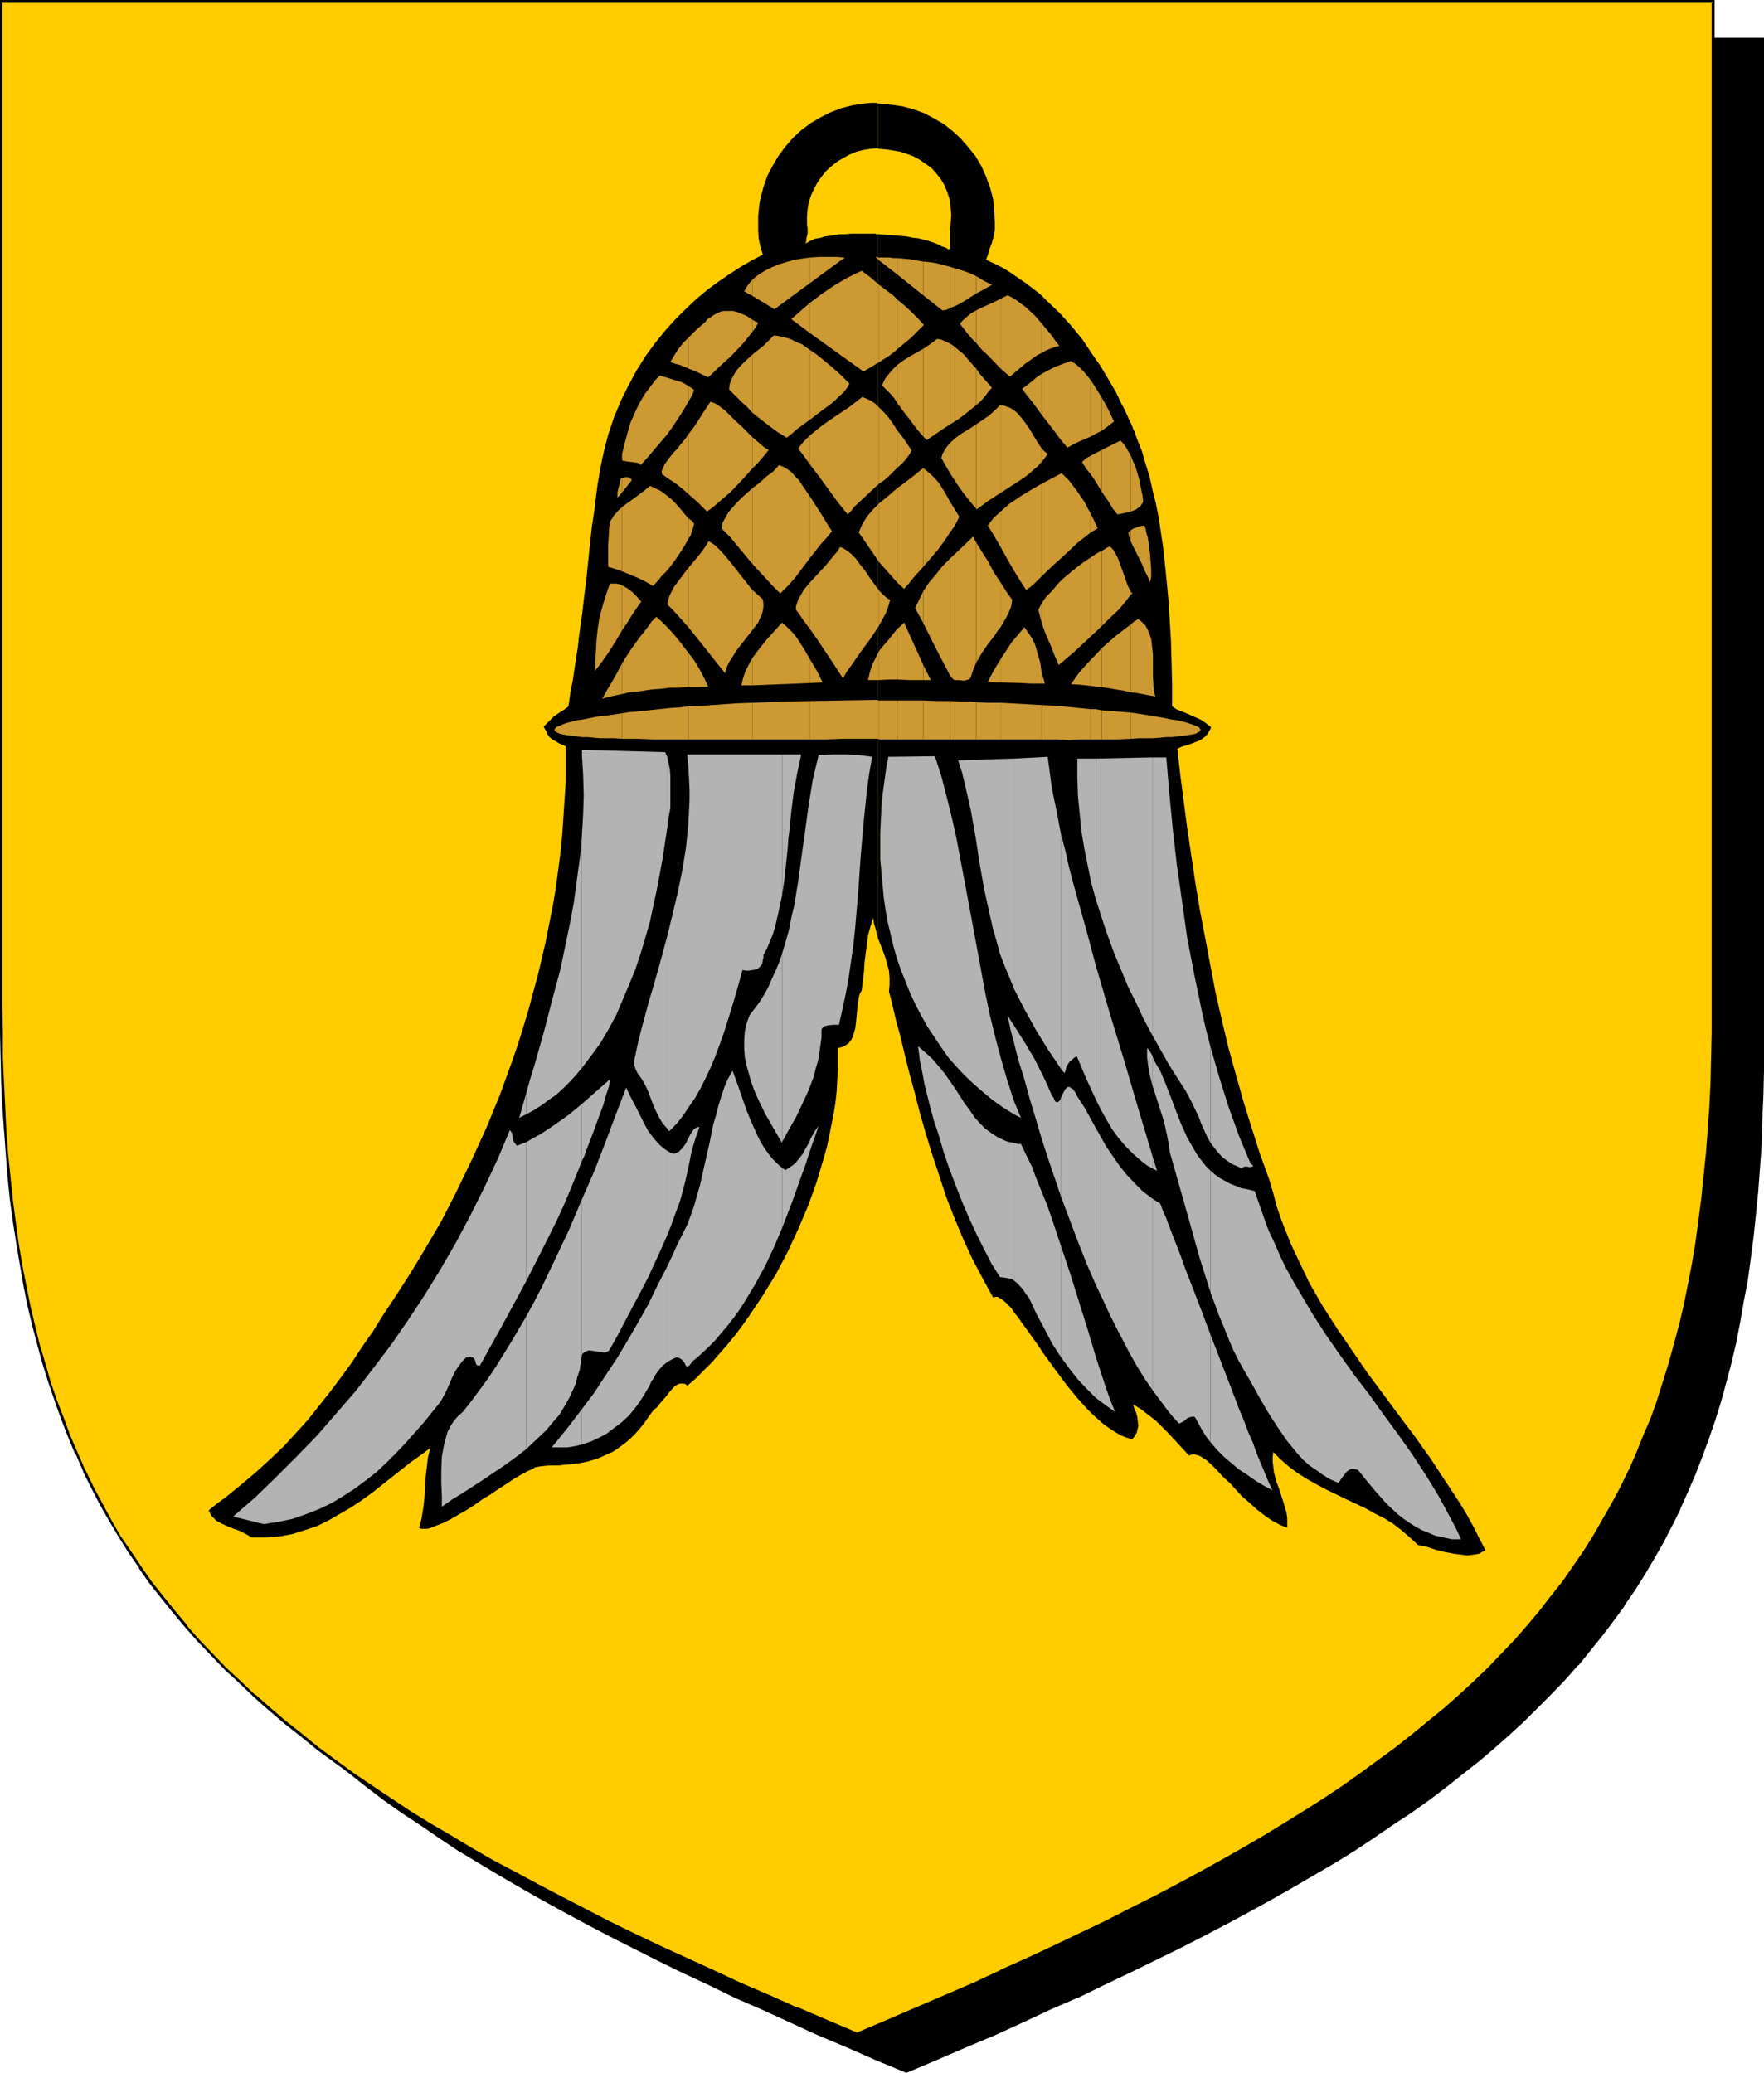 <?xml version="1.0" encoding="UTF-8" standalone="no"?>
<svg
   version="1.0"
   width="129.724mm"
   height="152.441mm"
   id="svg171"
   sodipodi:docname="Hawk - Lure.wmf"
   xmlns:inkscape="http://www.inkscape.org/namespaces/inkscape"
   xmlns:sodipodi="http://sodipodi.sourceforge.net/DTD/sodipodi-0.dtd"
   xmlns="http://www.w3.org/2000/svg"
   xmlns:svg="http://www.w3.org/2000/svg">
  <sodipodi:namedview
     id="namedview171"
     pagecolor="#ffffff"
     bordercolor="#000000"
     borderopacity="0.25"
     inkscape:showpageshadow="2"
     inkscape:pageopacity="0.0"
     inkscape:pagecheckerboard="0"
     inkscape:deskcolor="#d1d1d1"
     inkscape:document-units="mm" />
  <defs
     id="defs1">
    <pattern
       id="WMFhbasepattern"
       patternUnits="userSpaceOnUse"
       width="6"
       height="6"
       x="0"
       y="0" />
  </defs>
  <path
     style="fill:#000000;fill-opacity:1;fill-rule:evenodd;stroke:none"
     d="m 251.934,575.832 8.403,-3.555 8.08,-3.555 8.08,-3.393 7.757,-3.555 7.757,-3.393 7.434,-3.393 7.272,-3.555 7.11,-3.393 6.949,-3.393 6.949,-3.393 6.626,-3.393 6.464,-3.393 6.302,-3.393 6.141,-3.393 5.979,-3.393 5.818,-3.393 5.656,-3.393 5.656,-3.393 5.333,-3.555 5.171,-3.393 5.171,-3.555 4.848,-3.555 4.848,-3.555 4.686,-3.555 4.363,-3.716 4.363,-3.716 4.202,-3.716 4.202,-3.716 3.878,-3.878 3.717,-3.878 3.717,-3.878 3.555,-3.878 3.394,-4.039 3.232,-4.039 3.07,-4.201 3.07,-4.201 2.909,-4.201 2.747,-4.362 2.586,-4.362 2.586,-4.524 2.424,-4.686 2.262,-4.524 2.101,-4.847 2.101,-4.847 1.939,-4.847 1.778,-5.009 1.778,-5.17 1.616,-5.17 1.454,-5.332 1.293,-5.493 1.293,-5.493 1.293,-5.655 0.97,-5.655 0.97,-5.978 0.97,-5.816 0.808,-6.14 0.646,-6.301 0.646,-6.301 0.485,-6.463 0.323,-6.624 0.323,-6.786 0.323,-6.947 v -6.947 l 0.162,-7.109 V 10.825 H 251.934 14.059 v 279.514 7.109 l 0.162,7.109 0.323,6.786 0.323,6.786 0.323,6.624 0.485,6.463 0.646,6.301 0.646,6.301 0.808,6.14 0.808,5.978 0.97,5.816 0.97,5.816 1.293,5.493 1.293,5.655 1.293,5.332 1.616,5.332 1.616,5.17 1.616,5.17 1.778,5.009 1.939,5.009 2.101,4.847 2.101,4.686 2.262,4.686 2.424,4.524 2.586,4.524 2.586,4.524 2.747,4.201 2.909,4.362 3.07,4.201 3.07,4.201 3.232,4.039 3.394,4.039 3.555,3.878 3.717,3.878 3.717,3.878 3.878,3.878 4.202,3.716 4.202,3.716 4.363,3.716 4.363,3.716 4.686,3.555 4.848,3.555 4.848,3.555 5.171,3.555 5.171,3.393 5.333,3.555 5.656,3.393 5.656,3.393 5.818,3.393 5.979,3.393 6.141,3.393 6.302,3.393 6.464,3.393 6.626,3.393 6.787,3.393 6.949,3.393 7.272,3.393 7.272,3.555 7.434,3.393 7.757,3.393 7.757,3.555 8.08,3.393 8.08,3.555 z"
     id="path1" />
  <path
     style="fill:#000000;fill-opacity:1;fill-rule:evenodd;stroke:none"
     d="m 251.934,576.155 8.403,-3.555 8.242,-3.555 8.08,-3.393 v 0 l 7.757,-3.555 7.595,-3.555 7.434,-3.231 h 0.162 l 7.272,-3.555 7.11,-3.393 6.949,-3.393 6.949,-3.393 6.626,-3.393 6.464,-3.393 6.302,-3.393 6.141,-3.393 5.979,-3.393 5.818,-3.393 5.818,-3.393 5.494,-3.393 5.333,-3.555 5.171,-3.555 5.171,-3.393 v 0 l 5.01,-3.555 4.686,-3.555 4.686,-3.716 4.525,-3.555 4.363,-3.716 4.202,-3.716 v 0 l 4.04,-3.716 3.878,-3.878 3.878,-3.878 3.717,-3.878 3.394,-3.878 h 0.162 l 3.394,-4.201 3.232,-4.039 3.07,-4.039 3.07,-4.201 v -0.162 l 2.909,-4.201 2.747,-4.362 2.586,-4.362 2.586,-4.524 2.424,-4.686 2.262,-4.524 v -0.162 l 2.101,-4.686 v 0 l 2.101,-4.847 1.939,-5.009 1.778,-4.847 1.778,-5.17 1.616,-5.17 1.454,-5.332 1.454,-5.493 v 0 l 1.293,-5.493 1.131,-5.816 0.97,-5.655 1.131,-5.816 0.808,-5.978 0.808,-6.14 0.646,-6.14 0.646,-6.463 v 0 l 0.485,-6.463 0.485,-6.624 0.162,-6.786 0.323,-6.947 0.162,-6.947 V 290.501 10.502 H 13.736 v 279.838 7.109 l 0.162,7.109 0.162,6.786 0.323,6.786 0.485,6.624 0.485,6.463 v 0 l 0.485,6.463 0.808,6.14 0.646,6.14 0.97,5.978 0.97,5.816 0.97,5.816 1.293,5.655 1.131,5.493 v 0 l 1.454,5.493 1.454,5.332 1.616,5.17 1.778,5.17 1.778,5.009 1.939,5.009 2.101,4.847 v 0 l 2.101,4.686 v 0 l 2.424,4.686 2.262,4.524 2.586,4.524 2.586,4.524 2.747,4.201 2.909,4.362 v 0 l 3.07,4.201 3.07,4.201 3.232,4.039 3.394,4.039 3.555,4.039 v 0 l 3.717,3.878 3.878,3.878 3.878,3.878 4.04,3.716 v 0 l 4.202,3.716 4.363,3.716 4.525,3.555 4.686,3.716 4.686,3.555 5.01,3.555 v 0 l 5.171,3.393 5.171,3.555 5.333,3.555 5.656,3.393 5.656,3.393 5.818,3.393 5.979,3.393 6.141,3.393 6.302,3.393 6.464,3.393 13.413,6.786 6.949,3.393 7.272,3.393 7.272,3.555 v 0 l 7.434,3.231 7.757,3.555 7.757,3.555 v 0 l 8.08,3.393 8.08,3.555 8.565,3.555 0.162,-0.646 -8.403,-3.716 -8.242,-3.393 -7.918,-3.555 v 0.162 l -7.757,-3.555 -7.757,-3.393 -7.434,-3.393 v 0 l -7.272,-3.555 -7.11,-3.393 -6.949,-3.393 -13.574,-6.786 -6.464,-3.393 -6.302,-3.393 -6.141,-3.393 -5.979,-3.393 -5.818,-3.393 -5.656,-3.393 -5.494,-3.393 -5.494,-3.555 -5.171,-3.393 -5.171,-3.555 h 0.162 l -5.01,-3.555 -4.686,-3.555 -4.686,-3.555 -4.525,-3.716 -4.363,-3.716 -4.202,-3.716 v 0.162 l -4.04,-3.716 -3.878,-3.878 -3.878,-3.878 -3.555,-3.878 v 0 l -3.555,-4.039 -3.394,-4.039 -3.232,-4.039 -3.07,-4.201 -3.07,-4.201 v 0.162 l -2.909,-4.362 -2.747,-4.362 -2.747,-4.362 -2.424,-4.524 -2.424,-4.524 -2.262,-4.686 v 0 l -2.101,-4.686 v 0 l -2.101,-4.847 -1.778,-5.009 -1.939,-5.009 -1.616,-5.009 -1.616,-5.17 -1.454,-5.493 -1.454,-5.332 v 0 l -1.293,-5.493 -1.131,-5.655 -1.131,-5.655 -0.97,-5.978 -0.808,-5.978 -0.808,-5.978 -0.646,-6.301 -0.646,-6.301 v 0 l -0.485,-6.463 -0.323,-6.624 -0.323,-6.786 -0.323,-6.786 v -7.109 l -0.162,-7.109 V 10.825 l -0.323,0.323 H 489.971 l -0.323,-0.323 V 290.501 l -0.162,7.109 -0.162,6.947 -0.162,6.947 -0.323,6.786 -0.485,6.624 -0.485,6.463 v -0.162 l -0.646,6.463 -0.646,6.14 -0.646,6.14 -0.97,5.978 -0.97,5.816 -1.131,5.816 -1.131,5.655 -1.293,5.493 v 0 l -1.454,5.332 -1.454,5.332 -1.616,5.17 -1.616,5.17 -1.778,5.009 -2.101,4.847 -1.939,4.847 v 0 l -2.101,4.847 v -0.162 l -2.262,4.686 -2.424,4.686 -2.586,4.362 -2.586,4.362 -2.747,4.524 -2.909,4.201 v 0 l -2.909,4.201 -3.232,4.039 -3.232,4.039 -3.394,4.201 v 0 l -3.394,3.878 -3.717,3.878 -3.878,3.878 -3.878,3.878 -4.04,3.716 v -0.162 l -4.202,3.716 -4.363,3.716 -4.525,3.716 -4.686,3.555 -4.686,3.555 -5.01,3.555 h 0.162 l -5.171,3.555 -5.171,3.393 -5.333,3.555 -5.656,3.393 -5.656,3.393 -5.818,3.393 -5.979,3.393 -6.141,3.393 -6.302,3.393 -6.464,3.393 -6.787,3.393 -6.787,3.393 -6.949,3.393 -7.11,3.393 -7.272,3.555 v 0 l -7.434,3.393 -7.595,3.393 -7.918,3.555 v -0.162 l -7.918,3.555 -8.242,3.393 -8.403,3.716 h 0.323 z"
     id="path2" />
  <path
     style="fill:#ffcc00;fill-opacity:1;fill-rule:evenodd;stroke:none"
     d="m 238.198,565.33 8.403,-3.555 8.08,-3.393 8.08,-3.555 7.757,-3.393 7.757,-3.555 7.434,-3.393 7.272,-3.393 7.11,-3.393 7.11,-3.393 6.787,-3.393 6.626,-3.393 6.464,-3.393 6.302,-3.393 6.141,-3.393 5.979,-3.555 5.818,-3.231 5.818,-3.555 5.494,-3.393 5.333,-3.555 5.333,-3.393 5.01,-3.555 4.848,-3.555 4.848,-3.555 4.686,-3.555 4.525,-3.716 4.363,-3.716 4.04,-3.555 4.202,-3.878 3.878,-3.716 3.717,-3.878 3.717,-3.878 3.555,-4.039 3.394,-4.039 3.232,-4.039 3.07,-4.201 3.07,-4.201 2.909,-4.201 2.747,-4.362 2.586,-4.524 2.586,-4.362 2.424,-4.686 2.262,-4.686 2.101,-4.686 2.101,-4.847 1.939,-5.009 1.778,-4.847 1.778,-5.17 1.616,-5.17 1.454,-5.332 1.293,-5.493 1.293,-5.493 1.131,-5.655 1.131,-5.655 0.97,-5.978 0.97,-5.978 0.808,-6.14 0.646,-6.14 0.485,-6.301 0.485,-6.463 0.485,-6.786 0.323,-6.624 0.162,-6.947 0.162,-7.109 V 279.838 0.485 H 238.198 0.323 V 279.838 v 7.109 l 0.162,7.109 0.323,6.947 0.323,6.624 0.323,6.786 0.485,6.463 0.485,6.301 0.808,6.14 0.808,6.14 0.808,5.978 0.97,5.978 0.97,5.655 1.293,5.655 1.293,5.493 1.293,5.332 1.616,5.493 1.454,5.17 1.778,5.17 1.778,4.847 1.939,5.009 2.101,4.847 2.101,4.686 2.262,4.686 2.424,4.686 2.586,4.362 2.586,4.524 2.747,4.201 2.909,4.362 2.909,4.201 3.232,4.201 3.232,4.039 3.394,4.039 3.555,3.878 3.555,4.039 3.878,3.716 3.878,3.878 4.04,3.716 4.202,3.716 4.363,3.716 4.525,3.555 4.686,3.716 4.686,3.555 5.01,3.555 5.01,3.393 5.333,3.555 5.333,3.393 5.494,3.555 5.656,3.393 5.818,3.393 6.141,3.393 6.141,3.393 6.302,3.393 6.464,3.393 6.626,3.393 6.787,3.555 6.949,3.393 7.11,3.393 7.434,3.393 7.434,3.393 7.595,3.555 7.918,3.393 7.918,3.555 8.242,3.393 z"
     id="path3" />
  <path
     style="fill:#000000;fill-opacity:1;fill-rule:evenodd;stroke:none"
     d="m 238.198,565.815 8.403,-3.555 8.242,-3.555 8.08,-3.393 v -0.162 l 7.757,-3.555 7.595,-3.393 h 0.162 l 7.434,-3.393 7.272,-3.393 14.221,-6.947 6.787,-3.231 6.626,-3.393 6.464,-3.393 6.302,-3.393 6.141,-3.393 5.979,-3.555 5.818,-3.393 5.818,-3.393 5.494,-3.393 5.333,-3.555 5.333,-3.393 5.01,-3.555 5.01,-3.555 v 0 l 4.848,-3.555 4.525,-3.555 4.525,-3.716 4.363,-3.716 4.202,-3.716 v 0 l 4.04,-3.716 4.04,-3.878 3.717,-3.878 3.717,-3.878 3.394,-3.878 h 0.162 l 3.394,-4.039 3.232,-4.039 3.07,-4.201 v 0 l 3.07,-4.362 2.909,-4.201 2.747,-4.362 2.586,-4.362 2.586,-4.524 2.424,-4.524 2.262,-4.686 v -0.162 l 2.101,-4.686 v 0 l 2.101,-4.847 1.939,-5.009 1.778,-5.009 1.778,-5.009 1.616,-5.332 1.454,-5.17 1.454,-5.493 v 0 l 1.131,-5.655 1.293,-5.655 0.97,-5.655 1.131,-5.816 0.808,-6.14 0.808,-5.978 0.646,-6.301 0.485,-6.301 v 0 l 0.646,-6.463 0.323,-6.786 0.323,-6.624 0.323,-6.947 v -7.109 l 0.162,-7.109 V 0 H 0 v 279.838 7.109 l 0.162,7.109 0.162,6.947 0.323,6.624 0.485,6.786 0.485,6.463 v 0 l 0.485,6.301 0.646,6.301 0.808,5.978 0.97,6.14 0.97,5.816 0.97,5.655 1.131,5.655 1.293,5.493 1.454,5.493 v 0 l 1.454,5.332 1.616,5.17 1.778,5.17 1.778,5.009 1.939,5.009 1.939,4.686 h 0.162 l 2.101,4.847 v 0.162 l 2.262,4.524 2.424,4.686 2.586,4.524 2.586,4.362 2.747,4.362 2.909,4.201 v 0.162 l 2.909,4.201 3.232,4.039 3.232,4.039 3.394,4.039 v 0 l 3.555,4.039 3.717,3.878 3.717,3.878 4.04,3.716 4.04,3.878 v 0 l 4.202,3.716 4.363,3.716 4.525,3.555 4.525,3.716 4.848,3.555 v 0 l 5.01,3.555 5.01,3.393 5.171,3.555 5.494,3.393 5.494,3.555 5.656,3.393 5.818,3.393 5.979,3.393 6.302,3.393 6.141,3.393 6.626,3.393 13.413,6.786 6.949,3.393 7.11,3.393 7.434,3.555 7.434,3.393 v 0 l 7.757,3.393 7.757,3.555 8.08,3.393 v 0.162 l 8.08,3.555 8.565,3.555 0.162,-0.808 -8.403,-3.555 -8.242,-3.555 v 0.162 l -7.918,-3.555 -7.918,-3.393 -7.595,-3.555 v 0 l -7.434,-3.393 -7.434,-3.393 -7.11,-3.393 -6.949,-3.393 -13.413,-6.947 -6.464,-3.393 -6.302,-3.393 -6.141,-3.231 -6.141,-3.555 -5.656,-3.393 -5.818,-3.393 -5.494,-3.393 -5.333,-3.555 -5.333,-3.555 -5.01,-3.393 -4.848,-3.555 v 0 L 88.557,485.677 84.032,481.961 79.507,478.406 75.144,474.69 70.942,470.974 v 0.162 l -4.04,-3.878 -4.04,-3.716 -3.717,-3.878 -3.717,-3.878 -3.555,-4.039 h 0.162 l -3.394,-4.039 -3.232,-4.039 -3.232,-4.039 -2.909,-4.201 v 0 l -2.909,-4.362 -2.909,-4.201 -2.586,-4.524 -2.424,-4.524 -2.424,-4.524 -2.262,-4.686 v 0.162 l -2.101,-4.847 v 0 l -2.101,-4.847 -1.778,-4.847 -1.939,-5.009 -1.778,-5.17 -1.454,-5.17 -1.616,-5.332 v 0 l -1.293,-5.332 -1.293,-5.493 -1.131,-5.655 -1.131,-5.816 -0.97,-5.816 -0.808,-5.978 -0.808,-6.14 -0.646,-6.301 -0.646,-6.301 v 0.162 l -0.485,-6.463 -0.323,-6.786 -0.323,-6.624 -0.323,-6.947 v -7.109 L 0.646,279.838 V 0.485 L 0.323,0.808 H 476.073 l -0.323,-0.323 V 279.838 v 7.109 l -0.162,7.109 -0.162,6.947 -0.323,6.624 -0.485,6.786 -0.485,6.463 v -0.162 l -0.646,6.301 -0.646,6.301 -0.808,6.14 -0.808,5.978 -0.97,5.816 -1.131,5.816 -1.131,5.655 -1.293,5.493 v 0 l -1.454,5.332 -1.454,5.332 -1.616,5.17 -1.616,5.17 -1.778,5.009 -2.101,4.847 -1.939,4.847 v 0 l -2.101,4.847 v -0.162 l -2.262,4.686 -2.424,4.524 -2.586,4.524 -2.586,4.524 -2.747,4.362 -2.909,4.201 -2.909,4.201 v 0 l -3.232,4.039 -3.232,4.201 -3.394,4.039 v 0 l -3.394,3.878 -3.717,3.878 -3.717,3.878 -4.04,3.878 -4.04,3.716 v 0 l -4.202,3.716 -4.363,3.555 -4.525,3.716 -4.525,3.555 -4.848,3.555 v 0 l -4.848,3.555 -5.01,3.555 -5.333,3.555 -5.333,3.393 -5.494,3.393 -5.818,3.555 -5.818,3.393 -5.979,3.393 -6.141,3.393 -6.302,3.393 -6.464,3.393 -6.787,3.393 -6.626,3.393 -14.221,6.786 -7.272,3.393 -7.595,3.393 h 0.162 l -7.595,3.555 -7.918,3.393 v 0 l -7.918,3.393 -8.242,3.555 -8.403,3.555 h 0.323 z"
     id="path4" />
  <path
     style="fill:#000000;fill-opacity:1;fill-rule:evenodd;stroke:none"
     d="M 244.016,65.112 V 260.772 l 1.454,3.716 0.646,1.777 0.485,1.777 0.485,1.777 0.162,1.939 v 1.939 l -0.162,1.939 0.485,1.777 0.485,1.939 0.485,2.1 0.485,2.1 1.293,4.686 1.131,4.847 1.293,5.17 1.454,5.332 1.454,5.655 1.616,5.655 1.778,5.816 1.939,5.816 1.939,5.978 2.262,5.816 2.424,5.816 2.586,5.655 2.909,5.493 2.909,5.332 0.646,-0.162 h 0.646 l 0.485,0.323 0.808,0.485 0.808,0.646 0.808,0.808 0.97,0.969 0.808,1.293 0.97,1.131 0.97,1.454 2.262,3.07 1.131,1.616 1.293,1.777 1.131,1.777 1.293,1.777 2.586,3.555 2.747,3.716 2.909,3.555 2.909,3.231 1.454,1.454 1.616,1.454 1.454,1.293 1.616,1.131 1.454,0.969 1.616,0.969 1.616,0.646 1.616,0.485 0.485,-0.485 0.808,-1.293 0.162,-0.646 0.323,-1.293 -0.162,-1.293 -0.162,-1.293 -0.323,-1.131 -0.485,-1.131 -0.323,-1.131 2.101,1.293 2.101,1.616 2.101,1.616 1.778,1.777 1.778,1.777 1.939,2.1 1.778,1.939 1.939,2.1 0.485,-0.162 0.485,-0.162 h 0.646 l 0.485,0.162 0.646,0.162 0.646,0.323 0.646,0.485 0.808,0.485 1.454,1.293 1.454,1.454 1.616,1.777 1.939,1.777 3.555,3.878 2.101,1.777 1.939,1.777 2.101,1.616 2.101,1.454 2.101,1.131 1.131,0.485 0.97,0.323 v -1.293 -1.293 l -0.162,-1.293 -0.323,-1.293 -0.808,-2.585 -0.808,-2.585 -0.97,-2.585 -0.646,-2.585 -0.162,-1.454 -0.162,-1.293 v -1.293 l 0.162,-1.454 2.262,2.262 2.262,1.939 2.424,1.777 2.586,1.616 2.586,1.454 2.747,1.454 5.333,2.585 5.494,2.585 2.586,1.454 2.586,1.293 2.586,1.616 2.262,1.777 2.262,1.939 2.262,2.1 2.424,0.485 2.424,0.808 2.586,0.646 2.586,0.485 2.586,0.323 1.131,0.162 1.131,-0.162 1.131,-0.162 0.97,-0.162 0.808,-0.485 0.97,-0.485 -1.778,-3.393 -1.616,-3.231 -1.778,-3.231 -1.939,-3.231 -4.04,-6.14 -4.04,-6.14 -4.363,-6.14 -4.363,-5.816 -8.888,-11.956 -4.202,-6.14 -4.202,-6.14 -4.04,-6.301 -3.717,-6.463 -1.616,-3.393 -1.616,-3.393 -1.616,-3.393 -1.454,-3.555 -1.454,-3.716 -1.293,-3.716 -0.97,-3.716 -1.131,-3.878 -2.586,-7.109 -2.262,-7.109 -2.262,-7.271 -2.101,-7.432 -2.101,-7.594 -1.778,-7.432 -1.778,-7.755 -1.454,-7.594 -1.454,-7.755 -1.454,-7.594 -1.293,-7.755 -1.131,-7.594 -1.131,-7.594 -0.97,-7.432 -0.97,-7.432 -0.808,-7.271 1.454,-0.646 1.293,-0.323 2.586,-0.969 1.131,-0.485 1.131,-0.808 0.485,-0.485 0.485,-0.646 0.485,-0.808 0.323,-0.808 -1.454,-1.131 -1.454,-0.969 -1.454,-0.646 -1.454,-0.646 -1.454,-0.646 -1.293,-0.485 -1.131,-0.485 -1.131,-0.808 v -6.14 l -0.162,-6.14 -0.162,-5.816 -0.323,-5.493 -0.323,-5.332 -0.485,-5.17 -0.485,-4.847 -0.485,-4.686 -0.646,-4.362 -0.646,-4.362 -0.808,-4.039 -0.97,-3.878 -0.808,-3.716 -1.131,-3.555 -0.97,-3.393 -1.293,-3.231 -0.323,-0.808 -0.323,-1.131 -0.485,-0.969 -0.485,-1.293 -0.646,-1.293 -0.646,-1.454 -0.646,-1.454 -0.808,-1.454 -1.616,-3.393 -2.101,-3.555 -2.101,-3.555 -2.586,-3.716 -2.586,-3.878 -3.07,-3.716 -3.232,-3.555 -3.555,-3.393 -1.778,-1.777 -2.101,-1.616 -1.939,-1.454 -2.101,-1.454 -2.101,-1.454 -2.101,-1.293 -2.262,-1.131 -2.424,-1.131 0.485,-1.293 0.323,-1.293 0.808,-2.1 0.323,-1.131 0.323,-1.293 0.162,-1.454 v -0.808 -0.969 l -0.162,-3.393 -0.323,-3.231 -0.808,-3.07 -1.131,-3.07 -1.293,-2.908 -1.616,-2.747 -1.939,-2.424 -2.101,-2.424 -2.262,-2.1 -2.424,-1.939 -2.747,-1.616 -2.747,-1.454 -3.07,-1.131 -3.07,-0.808 -3.394,-0.485 -1.616,-0.162 -1.778,-0.162 v 12.602 l 2.101,0.162 2.101,0.323 1.939,0.323 1.939,0.646 1.778,0.646 1.778,0.969 1.616,1.131 1.616,1.131 1.293,1.454 1.293,1.616 0.97,1.616 0.808,1.939 0.646,1.939 0.323,2.262 0.162,2.262 -0.162,2.585 -0.162,1.131 v 1.131 0.808 3.716 l -0.162,0.162 h -0.323 l -0.485,-0.323 -0.323,-0.162 -0.485,-0.162 -0.485,-0.162 -0.646,-0.323 -0.646,-0.323 -0.808,-0.323 -0.97,-0.323 -0.97,-0.323 -1.293,-0.323 -1.293,-0.323 -1.454,-0.162 -1.616,-0.323 -1.778,-0.162 -1.778,-0.162 -2.101,-0.162 z"
     id="path5" />
  <path
     style="fill:#000000;fill-opacity:1;fill-rule:evenodd;stroke:none"
     d="M 244.016,41.362 V 28.759 h -0.162 l -0.162,-0.162 h -1.616 l -1.778,0.162 -3.232,0.485 -3.232,0.808 -2.909,1.131 -2.909,1.454 -2.747,1.616 -2.586,1.939 -2.262,2.1 -2.101,2.424 -1.939,2.585 -1.616,2.747 -1.454,2.747 -1.131,3.231 -0.808,3.07 -0.323,1.777 -0.162,1.616 -0.162,1.616 v 1.777 2.262 l 0.162,2.262 0.485,2.262 0.646,2.1 -3.07,1.616 -3.07,1.777 -3.232,2.1 -3.07,2.1 -3.07,2.262 -3.07,2.585 -2.909,2.747 -3.07,3.07 -2.747,3.07 -2.747,3.393 -2.586,3.555 -2.424,3.878 -2.262,4.201 -2.101,4.201 -1.939,4.686 -1.616,4.847 -0.808,3.07 -0.808,3.393 -0.646,3.393 -0.646,3.716 -0.485,3.716 -0.485,4.039 -0.646,4.201 -0.485,4.362 -0.485,4.686 -0.485,4.847 -0.646,5.17 -0.646,5.493 -0.808,5.655 -0.323,3.07 -0.485,3.07 -0.485,3.231 -0.485,3.231 -0.646,3.231 -0.485,3.555 -0.162,0.485 -0.485,0.323 -0.646,0.485 -0.808,0.485 -0.97,0.646 -1.131,0.808 -0.646,0.646 -0.646,0.646 -0.646,0.646 -0.808,0.808 0.323,0.646 0.323,0.485 0.323,0.808 0.323,0.485 0.323,0.485 0.646,0.485 0.323,0.323 0.485,0.162 0.485,0.323 0.808,0.485 0.808,0.323 0.97,0.485 v 5.009 4.847 l -0.323,4.847 -0.323,5.009 -0.323,4.847 -0.485,4.847 -0.646,5.009 -0.646,4.847 -0.808,4.847 -0.97,4.847 -0.97,5.009 -1.131,4.847 -1.131,4.847 -1.293,4.686 -1.293,4.847 -1.454,4.847 -1.454,4.686 -1.616,4.686 -3.394,9.371 -3.717,9.048 -4.04,8.886 -4.202,8.725 -4.363,8.563 -4.848,8.24 -2.424,4.039 -2.424,3.878 -3.232,5.009 -3.232,4.847 -2.909,4.686 -3.07,4.362 -2.747,4.201 -3.07,4.201 -2.909,3.878 -3.07,3.878 -3.07,3.878 -3.232,3.555 -3.394,3.716 -3.717,3.555 -3.878,3.555 -4.202,3.555 -4.363,3.555 -2.424,1.777 -2.424,1.939 0.323,0.808 0.485,0.808 1.293,1.293 1.454,0.808 1.778,0.808 1.616,0.646 0.97,0.323 0.808,0.323 1.616,0.808 1.616,0.969 h 1.939 1.939 l 1.939,-0.162 1.939,-0.162 1.778,-0.323 1.778,-0.323 3.555,-1.131 3.394,-1.131 3.232,-1.616 3.07,-1.777 3.07,-1.777 2.909,-1.939 2.909,-2.1 5.494,-4.362 5.333,-4.201 2.747,-1.939 2.586,-1.939 -0.646,2.585 -0.323,2.747 -0.323,2.747 -0.162,2.908 -0.162,2.747 -0.323,2.908 -0.485,2.908 -0.646,2.747 0.646,0.162 h 0.646 0.808 l 0.808,-0.162 0.808,-0.323 0.808,-0.323 2.101,-0.808 1.939,-0.969 2.262,-1.293 2.262,-1.293 2.262,-1.454 2.262,-1.616 2.424,-1.454 2.101,-1.454 2.262,-1.454 1.939,-1.293 1.939,-1.131 1.778,-0.969 1.454,-0.646 0.323,-0.162 0.323,-0.323 h 0.485 l 0.485,-0.162 1.293,-0.162 1.616,-0.162 h 1.939 0.97 l 1.131,-0.162 2.101,-0.162 2.424,-0.323 2.424,-0.485 2.586,-0.808 2.586,-1.131 1.454,-0.646 1.293,-0.808 1.293,-0.969 1.293,-0.969 1.293,-1.131 1.293,-1.293 1.131,-1.293 1.293,-1.616 1.131,-1.616 1.293,-1.777 0.485,-0.485 0.646,-0.485 1.131,-1.454 1.293,-1.454 1.131,-1.454 1.131,-1.293 0.646,-0.485 0.646,-0.323 0.646,-0.162 h 0.485 l 0.808,0.162 0.485,0.485 2.424,-2.1 2.262,-2.262 2.262,-2.262 2.101,-2.424 2.262,-2.585 2.101,-2.585 1.939,-2.585 1.939,-2.747 3.878,-5.816 3.555,-5.816 3.232,-6.14 2.909,-6.301 2.747,-6.463 2.262,-6.301 1.939,-6.463 0.97,-3.393 0.646,-3.07 0.646,-3.231 0.646,-3.231 0.485,-3.07 0.323,-3.07 0.162,-3.07 0.162,-3.07 v -2.908 -2.908 l 1.293,-0.323 0.97,-0.485 0.808,-0.646 0.646,-0.808 0.485,-0.969 0.323,-1.131 0.323,-1.131 0.162,-1.293 0.485,-5.009 0.162,-1.131 0.162,-1.131 0.323,-1.131 0.485,-0.808 0.323,-2.747 0.162,-1.293 0.162,-1.293 0.162,-2.585 0.323,-2.585 0.323,-2.424 0.323,-2.424 0.646,-2.424 0.808,-2.424 0.162,1.454 0.485,1.616 0.646,2.585 V 65.112 h -0.323 l -0.485,-0.162 h -2.424 -2.101 -2.101 l -1.778,0.162 h -1.616 l -1.616,0.323 -1.293,0.162 -1.131,0.162 -0.97,0.323 -0.97,0.162 -0.808,0.162 -0.646,0.323 -0.485,0.162 -0.485,0.323 -0.646,0.323 -0.323,0.162 -0.162,0.162 0.162,-0.162 0.162,-0.323 0.162,-0.646 v -0.485 l 0.162,-0.646 0.162,-0.646 v -1.616 l -0.162,-0.969 v -2.1 l 0.162,-2.1 0.323,-1.939 0.646,-1.939 0.808,-1.777 0.97,-1.777 1.131,-1.616 1.293,-1.616 1.454,-1.293 1.616,-1.293 1.616,-0.969 1.778,-0.969 1.939,-0.808 1.939,-0.485 1.939,-0.323 2.101,-0.162 z"
     id="path6" />
  <path
     style="fill:#b3b3b3;fill-opacity:1;fill-rule:evenodd;stroke:none"
     d="m 336.451,370.963 v 29.89 l 1.778,2.1 1.939,1.939 2.101,1.777 2.101,1.777 2.262,1.454 2.262,1.616 2.424,1.454 2.424,1.293 -0.323,-0.485 -0.162,-0.485 -0.323,-0.646 -0.323,-0.646 -0.646,-1.616 -0.808,-1.939 -0.97,-2.262 -0.97,-2.424 -0.97,-2.747 -1.293,-2.908 -1.131,-3.07 -1.293,-3.07 -1.293,-3.393 -1.293,-3.393 -2.747,-7.109 z"
     id="path7" />
  <path
     style="fill:#b3b3b3;fill-opacity:1;fill-rule:evenodd;stroke:none"
     d="m 336.451,325.4 v 33.768 l 2.424,6.624 1.293,3.07 1.293,3.231 1.293,3.07 1.454,2.908 1.616,2.908 1.616,2.747 2.424,4.362 2.424,4.201 2.586,4.039 2.747,4.039 1.454,1.777 1.454,1.777 1.616,1.777 1.778,1.616 1.939,1.293 1.778,1.293 2.101,1.293 2.262,0.969 1.131,-1.616 0.646,-0.808 0.485,-0.646 0.646,-0.485 0.646,-0.323 h 0.808 l 0.646,0.162 0.485,0.162 2.586,3.231 2.586,3.07 2.747,3.07 2.909,2.747 1.616,1.293 1.616,1.131 1.778,1.131 1.778,0.969 1.939,0.808 1.939,0.808 2.262,0.485 2.262,0.485 h 2.586 l -1.454,-3.07 -1.616,-3.07 -3.232,-5.978 -3.555,-5.816 -3.717,-5.655 -3.878,-5.493 -4.04,-5.493 -4.04,-5.655 -4.202,-5.493 -4.04,-5.655 -4.04,-5.816 -3.717,-5.816 -3.717,-6.301 -1.778,-3.07 -1.778,-3.231 -1.616,-3.393 -1.454,-3.393 -1.616,-3.393 -1.293,-3.555 -1.293,-3.716 -1.293,-3.716 -1.939,-0.485 -1.778,-0.323 -1.616,-0.646 -1.616,-0.646 -1.454,-0.808 -1.454,-0.808 -1.293,-0.969 z"
     id="path8" />
  <path
     style="fill:#b3b3b3;fill-opacity:1;fill-rule:evenodd;stroke:none"
     d="m 336.451,290.986 v 26.659 l 1.616,2.1 0.97,1.131 0.97,0.969 1.131,0.808 1.131,0.808 1.454,0.646 1.454,0.646 0.162,-0.162 0.162,-0.162 0.485,-0.162 h 0.646 l 0.808,0.162 0.485,-0.162 h 0.323 v -0.162 -0.162 l -0.323,-0.323 -0.323,-0.162 -1.616,-3.878 -1.616,-3.878 -1.454,-4.039 -1.454,-4.039 -2.586,-8.24 z"
     id="path9" />
  <path
     style="fill:#b3b3b3;fill-opacity:1;fill-rule:evenodd;stroke:none"
     d="m 336.451,317.645 v -26.659 l -1.293,-5.009 -1.131,-5.009 -2.101,-10.179 -1.939,-10.017 -1.454,-10.34 -1.454,-10.179 -1.131,-10.017 -0.97,-10.017 -0.808,-9.694 h -3.878 v 77.23 l 4.363,7.755 2.424,3.878 2.424,3.716 0.97,1.777 0.97,1.939 1.778,3.716 0.646,1.777 0.808,1.777 0.808,1.777 z"
     id="path10" />
  <path
     style="fill:#b3b3b3;fill-opacity:1;fill-rule:evenodd;stroke:none"
     d="m 336.451,359.168 v -33.768 l -1.293,-1.293 -1.131,-1.454 -1.131,-1.454 -0.97,-1.616 -1.939,-3.393 -1.616,-3.555 -1.454,-3.716 -1.454,-3.878 -1.454,-3.716 -1.616,-3.878 -0.646,-0.969 -0.646,-1.131 -0.485,-0.969 -0.323,-0.969 v 8.24 l 1.454,4.524 1.454,4.524 0.646,2.424 0.485,2.262 0.485,2.424 0.323,2.424 2.747,9.694 2.747,9.694 2.747,9.856 z"
     id="path11" />
  <path
     style="fill:#b3b3b3;fill-opacity:1;fill-rule:evenodd;stroke:none"
     d="m 336.451,400.853 v -29.89 l -2.424,-6.463 -2.424,-6.301 -1.131,-2.908 -1.131,-2.908 -0.97,-2.747 -0.97,-2.585 -0.97,-2.424 -0.808,-2.1 -0.808,-2.1 -0.646,-1.777 -0.646,-1.454 -0.485,-1.131 -0.323,-0.969 -0.323,-0.646 -1.131,-0.646 -0.97,-0.646 v 53.156 l 3.717,5.009 1.778,2.262 1.939,2.1 1.293,-0.646 1.131,-0.969 0.646,-0.162 0.485,-0.162 h 0.646 l 0.323,0.323 0.97,1.777 0.97,1.777 1.131,1.777 z"
     id="path12" />
  <path
     style="fill:#b3b3b3;fill-opacity:1;fill-rule:evenodd;stroke:none"
     d="m 320.291,321.199 v 3.555 l 0.646,0.323 0.646,0.323 -0.646,-2.1 z"
     id="path13" />
  <path
     style="fill:#b3b3b3;fill-opacity:1;fill-rule:evenodd;stroke:none"
     d="m 320.291,287.754 v -77.23 l -15.675,0.323 v 39.261 l 1.616,5.009 1.616,4.847 1.778,4.847 1.939,4.686 1.939,4.686 2.262,4.524 2.101,4.524 z"
     id="path14" />
  <path
     style="fill:#b3b3b3;fill-opacity:1;fill-rule:evenodd;stroke:none"
     d="m 320.291,301.649 v -8.24 l -0.646,-1.131 -0.323,-0.485 -0.485,-0.485 v 2.585 l 0.323,2.585 0.485,2.585 z"
     id="path15" />
  <path
     style="fill:#b3b3b3;fill-opacity:1;fill-rule:evenodd;stroke:none"
     d="m 320.291,324.754 v -3.555 l -1.939,-6.463 -1.939,-6.463 -3.878,-13.249 -4.04,-13.249 -3.878,-13.249 v 37.161 l 1.454,2.908 1.454,2.585 1.616,2.747 1.778,2.424 2.101,2.424 2.101,2.1 2.424,2.1 1.293,0.969 z"
     id="path16" />
  <path
     style="fill:#b3b3b3;fill-opacity:1;fill-rule:evenodd;stroke:none"
     d="M 320.291,386.312 V 333.155 l -2.747,-2.1 -2.262,-2.262 -2.262,-2.424 -1.939,-2.424 -1.778,-2.585 -1.778,-2.585 -1.454,-2.585 -1.454,-2.585 v 43.624 l 1.939,4.039 1.778,3.878 1.939,3.878 1.939,3.716 1.939,3.716 1.939,3.393 2.101,3.393 z"
     id="path17" />
  <path
     style="fill:#b3b3b3;fill-opacity:1;fill-rule:evenodd;stroke:none"
     d="m 304.616,377.264 v 11.31 l 2.586,1.939 2.747,1.939 -1.454,-3.555 -1.293,-3.716 z"
     id="path18" />
  <path
     style="fill:#b3b3b3;fill-opacity:1;fill-rule:evenodd;stroke:none"
     d="m 304.616,250.109 v -39.261 h -5.171 v 5.17 l 0.162,5.17 0.485,5.009 0.485,4.847 0.808,4.847 0.97,4.847 0.97,4.686 z"
     id="path19" />
  <path
     style="fill:#b3b3b3;fill-opacity:1;fill-rule:evenodd;stroke:none"
     d="m 304.616,305.689 v -37.161 l -2.586,-9.694 -2.586,-9.209 -1.293,-4.686 -1.131,-4.362 -0.97,-4.362 -1.131,-4.201 v 65.112 l 0.485,0.646 0.485,0.485 0.323,-0.808 0.162,-0.808 0.323,-0.646 0.323,-0.485 0.323,-0.485 0.646,-0.485 0.485,-0.485 0.808,-0.485 2.586,6.14 z"
     id="path20" />
  <path
     style="fill:#b3b3b3;fill-opacity:1;fill-rule:evenodd;stroke:none"
     d="m 304.616,357.229 v -43.624 l -1.454,-2.585 -1.293,-2.424 -1.293,-2.1 -1.293,-1.939 -0.323,-0.808 -0.485,-0.646 -0.323,-0.485 -0.485,-0.162 -0.323,-0.323 h -0.323 -0.162 l -0.323,0.162 -0.485,0.485 -0.323,0.646 -0.808,1.616 v 27.628 l 4.686,12.441 2.424,6.14 z"
     id="path21" />
  <path
     style="fill:#b3b3b3;fill-opacity:1;fill-rule:evenodd;stroke:none"
     d="m 304.616,388.574 v -11.31 l -2.262,-7.594 -4.848,-15.511 -2.586,-7.755 v 30.86 l 2.262,3.07 2.262,2.908 2.586,2.747 z"
     id="path22" />
  <path
     style="fill:#b3b3b3;fill-opacity:1;fill-rule:evenodd;stroke:none"
     d="m 294.92,297.125 v -65.112 l -1.131,-5.978 -1.131,-5.493 -0.485,-2.747 -0.323,-2.585 -0.323,-2.424 -0.323,-2.424 -9.373,0.485 v 63.981 l 3.07,5.978 3.232,5.816 3.394,5.493 1.778,2.585 z"
     id="path23" />
  <path
     style="fill:#b3b3b3;fill-opacity:1;fill-rule:evenodd;stroke:none"
     d="m 294.92,332.671 v -27.628 l -0.162,0.485 -0.323,0.485 -0.323,0.323 h -0.323 -0.323 l -0.323,-0.485 -0.323,-0.808 -0.323,-0.323 -0.323,-0.646 -0.97,-2.262 -1.131,-2.424 -1.293,-2.585 -1.293,-2.585 -1.454,-2.424 -1.454,-2.424 -1.454,-2.262 -1.293,-2.1 v 4.847 l 1.293,5.009 1.616,5.17 1.454,5.332 1.616,5.332 1.616,5.493 1.778,5.493 z"
     id="path24" />
  <path
     style="fill:#b3b3b3;fill-opacity:1;fill-rule:evenodd;stroke:none"
     d="m 294.92,377.264 v -30.86 l -2.586,-7.755 -1.293,-3.716 -1.454,-3.555 -1.454,-3.555 -1.293,-3.555 -1.616,-3.231 -1.454,-3.07 h -0.97 l -0.97,-0.323 v 38.292 l 0.808,0.646 0.646,0.646 1.131,1.293 0.808,1.293 0.485,0.485 0.323,0.485 2.101,4.524 2.262,4.201 2.101,4.039 z"
     id="path25" />
  <path
     style="fill:#b3b3b3;fill-opacity:1;fill-rule:evenodd;stroke:none"
     d="m 281.83,306.012 v 3.716 l 1.939,0.969 -0.97,-2.262 z"
     id="path26" />
  <path
     style="fill:#b3b3b3;fill-opacity:1;fill-rule:evenodd;stroke:none"
     d="m 281.83,274.829 v -63.981 l -15.514,0.485 1.131,3.555 0.808,3.393 1.616,7.109 1.293,7.271 1.131,7.432 1.293,7.271 1.616,7.271 0.808,3.555 0.97,3.393 0.97,3.555 1.293,3.393 1.293,3.07 0.646,1.616 z"
     id="path27" />
  <path
     style="fill:#b3b3b3;fill-opacity:1;fill-rule:evenodd;stroke:none"
     d="m 281.83,289.855 v -4.847 l -0.97,-1.454 -0.808,-1.293 0.808,3.878 z"
     id="path28" />
  <path
     style="fill:#b3b3b3;fill-opacity:1;fill-rule:evenodd;stroke:none"
     d="m 281.83,309.728 v -3.716 l -1.939,-5.978 -1.778,-6.14 -1.616,-6.14 -1.454,-5.978 -1.293,-6.301 -1.131,-6.14 -2.262,-12.279 -2.262,-12.118 -1.131,-5.978 -1.131,-5.978 -1.293,-5.816 -1.454,-5.816 -1.454,-5.655 -1.778,-5.493 -12.928,0.162 -0.646,3.393 -0.485,3.555 -0.485,3.555 -0.323,3.555 -0.162,3.555 -0.162,3.555 v 3.555 3.716 l 0.323,3.555 0.323,3.555 0.323,3.555 0.485,3.393 0.646,3.555 0.808,3.393 0.808,3.393 0.97,3.393 1.131,3.231 1.293,3.231 1.293,3.231 1.454,3.07 1.616,3.07 1.616,2.908 1.939,2.908 1.939,2.908 1.939,2.747 2.262,2.585 2.262,2.424 2.586,2.424 2.586,2.262 2.747,2.262 2.747,1.939 z"
     id="path29" />
  <path
     style="fill:#b3b3b3;fill-opacity:1;fill-rule:evenodd;stroke:none"
     d="m 281.83,355.937 v -38.292 l -1.131,-0.162 -1.131,-0.323 -2.101,-0.969 -1.778,-1.131 -1.778,-1.293 -1.616,-1.616 -1.454,-1.616 -1.293,-1.939 -1.454,-1.939 -2.586,-4.039 -2.909,-4.201 -1.616,-1.939 -1.778,-2.1 -1.939,-1.777 -2.101,-1.777 0.162,1.131 0.162,1.293 0.162,1.454 0.323,1.454 0.323,1.616 0.323,1.777 0.323,1.777 0.485,1.939 0.97,3.878 1.131,4.201 1.454,4.362 1.293,4.524 1.616,4.686 1.778,4.686 1.778,4.524 1.939,4.524 2.101,4.524 2.101,4.201 2.101,4.039 2.262,3.555 1.293,0.162 0.97,0.162 0.97,0.162 z"
     id="path30" />
  <path
     style="fill:#b3b3b3;fill-opacity:1;fill-rule:evenodd;stroke:none"
     d="m 217.352,324.592 v 16.803 l 2.747,-7.109 2.586,-7.271 1.293,-3.555 1.131,-3.555 2.424,-6.947 -0.97,1.293 -0.808,1.454 -0.485,0.808 -0.323,0.969 -0.97,1.616 -0.97,1.777 -1.293,1.616 -0.646,0.808 -0.808,0.646 -0.97,0.646 -0.97,0.646 -0.485,-0.323 -0.323,-0.162 z"
     id="path31" />
  <path
     style="fill:#b3b3b3;fill-opacity:1;fill-rule:evenodd;stroke:none"
     d="m 217.352,265.135 v 52.348 l 1.939,-3.555 1.939,-3.393 1.778,-3.716 1.778,-3.878 1.454,-3.878 0.485,-2.1 0.646,-2.1 0.323,-1.939 0.323,-2.262 0.323,-2.262 v -2.1 l 0.162,-0.485 0.485,-0.485 0.485,-0.162 0.646,-0.162 1.454,-0.162 h 1.616 l 0.97,-4.362 0.97,-4.524 0.808,-4.524 0.646,-4.524 0.646,-4.524 0.485,-4.686 0.808,-9.533 0.646,-9.371 0.808,-9.533 0.97,-9.533 0.646,-4.686 0.808,-4.686 -3.555,-0.485 -3.555,-0.162 h -3.878 l -3.878,0.162 -0.808,3.393 -0.808,3.393 -1.131,6.947 -0.97,7.109 -0.97,6.947 -0.97,7.109 -1.131,6.947 -0.808,3.393 -0.646,3.393 -0.97,3.393 z"
     id="path32" />
  <path
     style="fill:#b3b3b3;fill-opacity:1;fill-rule:evenodd;stroke:none"
     d="m 217.352,209.717 v 39.261 l 0.646,-4.362 0.485,-4.524 0.485,-4.686 0.162,-2.424 0.323,-2.424 0.485,-5.009 0.646,-5.17 0.97,-5.332 1.131,-5.332 z"
     id="path33" />
  <path
     style="fill:#b3b3b3;fill-opacity:1;fill-rule:evenodd;stroke:none"
     d="m 217.352,248.978 v -39.261 h -26.341 l 0.323,3.231 0.162,3.231 0.162,3.231 v 3.07 l -0.162,3.231 -0.162,3.231 -0.646,6.463 -0.97,6.14 -1.293,6.301 -1.454,6.14 -1.454,5.978 v 53.803 l 0.162,0.323 0.162,0.162 0.162,0.162 2.101,-2.1 1.778,-2.262 1.616,-2.424 1.778,-2.585 1.454,-2.585 1.454,-2.908 1.293,-2.747 1.293,-3.07 2.262,-6.14 1.939,-6.14 1.778,-5.978 0.808,-2.908 0.808,-2.908 1.454,0.162 1.131,-0.162 0.97,-0.162 0.808,-0.323 0.646,-0.646 0.485,-0.646 0.162,-1.131 0.162,-0.485 v -0.808 l 0.97,-1.777 0.808,-1.939 0.808,-1.939 0.646,-2.1 0.485,-2.1 0.485,-2.1 z"
     id="path34" />
  <path
     style="fill:#b3b3b3;fill-opacity:1;fill-rule:evenodd;stroke:none"
     d="m 217.352,317.483 v -52.348 l -0.808,2.424 -0.97,2.262 -0.97,2.1 -0.97,2.262 -1.131,2.1 -1.293,2.1 -1.454,1.939 -1.454,1.939 -0.808,2.262 -0.485,2.262 -0.162,2.424 v 2.262 l 0.162,2.262 0.485,2.424 0.646,2.262 0.646,2.262 0.808,2.262 0.97,2.262 2.101,4.362 2.424,4.201 2.262,3.878 z"
     id="path35" />
  <path
     style="fill:#b3b3b3;fill-opacity:1;fill-rule:evenodd;stroke:none"
     d="m 217.352,341.395 v -16.803 l -1.454,-1.293 -1.293,-1.293 -1.131,-1.454 -1.131,-1.616 -0.97,-1.616 -0.808,-1.616 -1.616,-3.555 -1.454,-3.555 -1.293,-3.716 -1.293,-3.716 -1.293,-3.555 -1.293,2.262 -0.97,2.262 -0.808,2.424 -0.808,2.585 -0.646,2.585 -0.808,2.747 -1.131,5.493 -1.293,5.655 -1.293,5.816 -0.808,2.747 -0.808,2.908 -0.97,2.747 -0.97,2.585 -2.909,5.816 -1.293,2.908 -1.293,2.747 v 26.659 0 l 1.131,-0.646 0.646,-0.323 0.808,-0.323 0.485,0.162 0.485,0.162 0.646,0.485 0.485,0.646 0.323,0.646 0.162,0.323 0.323,0.162 h 0.162 l 0.162,-0.162 0.323,-0.162 0.323,-0.485 0.485,-0.646 2.101,-1.777 2.101,-1.939 1.939,-1.939 1.778,-2.1 1.778,-2.1 1.778,-2.262 1.616,-2.262 1.454,-2.262 2.909,-4.847 2.747,-5.009 2.424,-5.17 z"
     id="path36" />
  <path
     style="fill:#b3b3b3;fill-opacity:1;fill-rule:evenodd;stroke:none"
     d="m 185.517,319.907 v 23.266 l 0.97,-2.424 0.808,-2.262 1.778,-4.847 0.646,-2.424 0.646,-2.424 1.131,-5.009 0.485,-2.585 0.646,-2.585 0.808,-2.585 0.97,-2.747 h -0.646 l -0.485,0.323 -0.485,0.323 -0.323,0.485 -0.646,0.969 -0.646,1.293 -0.646,1.293 -0.808,1.131 -0.485,0.485 -0.485,0.485 -0.646,0.323 -0.808,0.323 -0.97,-0.323 z"
     id="path37" />
  <path
     style="fill:#b3b3b3;fill-opacity:1;fill-rule:evenodd;stroke:none"
     d="m 185.517,210.524 v 19.227 l 0.323,-2.585 0.485,-2.585 v -3.393 -1.939 -1.939 -1.777 l -0.162,-1.777 -0.323,-1.616 z"
     id="path38" />
  <path
     style="fill:#b3b3b3;fill-opacity:1;fill-rule:evenodd;stroke:none"
     d="m 185.517,229.751 v -19.227 l -0.323,-0.808 -0.323,-0.646 -23.109,-0.646 v 1.616 l 0.323,5.332 0.162,5.493 -0.162,5.493 -0.323,5.493 v 64.951 l 2.586,-3.393 2.586,-3.555 2.262,-3.878 2.101,-3.878 1.778,-4.201 1.778,-4.201 1.778,-4.362 1.454,-4.362 1.293,-4.362 1.293,-4.524 0.97,-4.524 0.97,-4.524 0.808,-4.362 0.808,-4.362 0.646,-4.362 z"
     id="path39" />
  <path
     style="fill:#b3b3b3;fill-opacity:1;fill-rule:evenodd;stroke:none"
     d="m 185.517,313.767 v -53.803 l -1.293,4.847 -1.293,4.686 -1.293,4.524 -1.293,4.362 -1.131,4.201 -1.131,4.201 -0.97,4.039 -0.808,3.878 -0.162,0.485 v 0.808 l 0.323,0.485 0.162,0.646 0.646,1.293 0.97,1.293 1.131,1.939 0.808,1.777 1.454,3.878 0.808,1.777 0.808,1.616 0.97,1.616 z"
     id="path40" />
  <path
     style="fill:#b3b3b3;fill-opacity:1;fill-rule:evenodd;stroke:none"
     d="m 185.517,343.173 v -23.266 l -0.97,-0.646 -1.131,-0.969 -1.616,-1.777 -1.616,-2.1 -1.293,-2.424 -2.424,-4.847 -1.293,-2.424 -1.131,-2.424 -2.909,7.594 -2.909,7.755 -3.07,7.917 -3.394,7.755 v 43.139 l 0.485,-0.485 0.485,-0.323 0.485,-0.162 0.485,-0.162 1.131,0.162 1.131,0.162 1.131,0.162 0.97,0.162 0.485,-0.162 0.323,-0.162 0.323,-0.162 0.323,-0.485 2.262,-4.039 2.101,-4.039 4.202,-7.917 2.101,-4.039 1.778,-3.878 1.778,-3.878 z"
     id="path41" />
  <path
     style="fill:#b3b3b3;fill-opacity:1;fill-rule:evenodd;stroke:none"
     d="m 185.517,378.556 v -26.659 l -2.747,5.332 -2.586,5.332 -2.909,5.17 -2.909,5.009 -2.909,4.847 -3.232,4.847 -3.07,4.686 -3.394,4.524 v 9.856 l 2.424,-0.808 2.424,-1.131 2.101,-1.131 2.101,-1.616 1.939,-1.454 1.939,-1.777 1.616,-1.939 1.454,-1.939 1.131,-1.777 0.97,-1.616 0.808,-1.454 0.323,-0.808 0.485,-0.646 0.808,-1.454 0.97,-1.293 0.97,-1.131 z"
     id="path42" />
  <path
     style="fill:#b3b3b3;fill-opacity:1;fill-rule:evenodd;stroke:none"
     d="m 161.761,306.82 v 15.834 l 0.646,-1.293 0.485,-1.454 1.939,-5.009 1.939,-5.332 0.97,-2.585 0.646,-2.424 0.808,-2.424 0.485,-2.262 -3.878,3.393 z"
     id="path43" />
  <path
     style="fill:#b3b3b3;fill-opacity:1;fill-rule:evenodd;stroke:none"
     d="m 161.761,210.04 v -1.616 -0.162 z"
     id="path44" />
  <path
     style="fill:#b3b3b3;fill-opacity:1;fill-rule:evenodd;stroke:none"
     d="M 161.761,296.802 V 231.852 l -0.323,4.686 -0.646,4.686 -0.646,4.847 -0.646,4.686 -0.808,4.524 -0.97,4.686 -1.939,9.371 -2.424,9.048 -2.262,8.725 -2.424,8.563 -1.293,4.201 -1.131,4.039 v 5.816 l 2.101,-1.131 2.262,-1.454 1.939,-1.454 2.101,-1.454 1.939,-1.777 1.778,-1.777 1.778,-1.939 z"
     id="path45" />
  <path
     style="fill:#b3b3b3;fill-opacity:1;fill-rule:evenodd;stroke:none"
     d="m 161.761,322.653 v -15.834 l -3.717,3.07 -3.878,2.747 -1.939,1.293 -1.939,1.293 -2.101,1.131 -1.939,1.131 v 38.615 l 4.202,-8.24 4.202,-8.402 1.939,-4.201 1.778,-4.201 1.778,-4.362 z"
     id="path46" />
  <path
     style="fill:#b3b3b3;fill-opacity:1;fill-rule:evenodd;stroke:none"
     d="m 161.761,376.456 v -43.139 l -3.555,8.402 -3.878,8.24 -3.878,8.078 -2.101,4.039 -2.101,3.878 v 36.838 l 2.747,-2.585 2.747,-2.585 2.424,-2.908 1.293,-1.454 0.97,-1.616 0.97,-1.616 0.97,-1.777 0.808,-1.777 0.808,-1.777 0.485,-1.939 0.646,-1.939 0.323,-2.1 z"
     id="path47" />
  <path
     style="fill:#b3b3b3;fill-opacity:1;fill-rule:evenodd;stroke:none"
     d="m 161.761,401.499 v -9.856 l -2.101,2.747 -2.101,2.747 -4.202,5.17 h 2.101 2.101 l 2.101,-0.323 z"
     id="path48" />
  <path
     style="fill:#b3b3b3;fill-opacity:1;fill-rule:evenodd;stroke:none"
     d="m 146.248,309.728 v -5.816 l -0.97,3.393 -0.485,1.777 -0.485,1.616 0.97,-0.485 z"
     id="path49" />
  <path
     style="fill:#b3b3b3;fill-opacity:1;fill-rule:evenodd;stroke:none"
     d="m 146.248,356.098 v -38.615 l -1.293,0.485 -1.293,0.485 -0.646,-0.808 -0.323,-0.485 -0.162,-0.646 v -0.485 l -0.162,-0.485 v -0.485 l -0.323,-0.485 -0.323,-0.485 -3.394,8.078 -3.717,7.917 -3.878,7.755 -4.04,7.594 -4.202,7.271 -4.363,7.109 -4.686,7.109 -4.686,6.786 -5.01,6.624 -5.01,6.463 -5.333,6.14 -5.333,6.14 -5.656,5.816 -5.656,5.655 -5.818,5.655 -6.141,5.332 8.565,2.1 1.939,-0.323 2.101,-0.323 3.878,-0.808 3.717,-1.293 3.717,-1.454 3.394,-1.616 3.232,-1.939 3.232,-2.1 3.07,-2.262 3.07,-2.424 2.747,-2.585 2.747,-2.747 2.586,-2.747 2.586,-2.908 2.424,-2.747 4.686,-5.816 0.97,-1.777 0.808,-1.616 1.454,-3.393 0.808,-1.616 0.97,-1.454 0.97,-1.293 1.131,-1.131 h 0.646 l 0.323,-0.162 0.485,0.162 h 0.323 l 0.323,0.323 0.323,0.485 0.323,1.131 0.323,0.323 h 0.323 l 0.323,0.162 3.232,-5.816 3.232,-5.816 3.232,-5.978 z"
     id="path50" />
  <path
     style="fill:#b3b3b3;fill-opacity:1;fill-rule:evenodd;stroke:none"
     d="m 146.248,402.792 v -36.838 l -4.202,7.109 -2.101,3.393 -2.101,3.393 -2.262,3.393 -2.262,3.07 -2.262,3.07 -2.424,3.07 -1.293,1.131 -1.131,1.293 -0.97,1.454 -0.808,1.616 -0.485,1.616 -0.485,1.777 -0.323,1.777 -0.323,1.777 -0.162,3.716 v 3.716 l 0.162,3.393 v 3.07 l 2.747,-1.939 2.909,-1.777 5.979,-3.878 5.979,-4.039 2.909,-2.1 z"
     id="path51" />
  <path
     style="fill:#cc9932;fill-opacity:1;fill-rule:evenodd;stroke:none"
     d="m 314.312,198.084 v 7.271 l 2.262,-0.162 h 2.101 1.939 l 1.939,-0.162 1.616,-0.162 h 1.616 l 1.454,-0.162 1.293,-0.162 1.131,-0.162 1.131,-0.162 0.808,-0.162 0.808,-0.162 0.485,-0.323 0.485,-0.162 0.162,-0.323 0.162,-0.323 -0.162,-0.162 -0.162,-0.323 -0.485,-0.323 -0.485,-0.162 -0.808,-0.323 -0.808,-0.323 -1.131,-0.323 -1.131,-0.323 -1.293,-0.323 -1.454,-0.162 -1.616,-0.323 -1.616,-0.323 -1.939,-0.323 -1.939,-0.323 -2.101,-0.323 z"
     id="path52" />
  <path
     style="fill:#cc9932;fill-opacity:1;fill-rule:evenodd;stroke:none"
     d="m 314.312,173.525 v 18.904 l 1.454,0.162 1.778,0.323 1.616,0.323 1.939,0.323 -0.323,-1.293 -0.162,-1.293 -0.162,-2.908 v -6.14 l -0.162,-1.616 -0.162,-1.454 -0.162,-1.293 -0.485,-1.293 -0.485,-1.293 -0.646,-1.131 -0.97,-0.969 -0.97,-0.808 -1.131,0.646 z"
     id="path53" />
  <path
     style="fill:#cc9932;fill-opacity:1;fill-rule:evenodd;stroke:none"
     d="m 314.312,164.477 v 0.808 l 0.162,-0.162 0.323,-0.162 z"
     id="path54" />
  <path
     style="fill:#cc9932;fill-opacity:1;fill-rule:evenodd;stroke:none"
     d="m 314.312,147.351 v 3.231 l 0.646,1.293 0.808,1.616 1.616,3.231 0.646,1.616 0.646,1.293 0.646,1.293 0.162,0.485 0.162,0.485 0.162,-0.808 0.162,-0.808 v -1.939 l -0.162,-2.262 -0.162,-2.262 -0.323,-2.424 -0.323,-2.1 -0.323,-0.969 -0.162,-0.808 -0.162,-0.808 -0.323,-0.646 -0.97,0.162 -0.97,0.323 -0.97,0.323 z"
     id="path55" />
  <path
     style="fill:#cc9932;fill-opacity:1;fill-rule:evenodd;stroke:none"
     d="m 314.312,126.67 v 15.511 l 1.293,-0.485 1.131,-0.808 0.323,-0.323 0.323,-0.485 0.323,-0.485 v -0.646 l -0.162,-1.293 -0.323,-1.454 -0.646,-3.231 -0.97,-3.231 -0.646,-1.454 z"
     id="path56" />
  <path
     style="fill:#cc9932;fill-opacity:1;fill-rule:evenodd;stroke:none"
     d="m 314.312,142.181 v -15.511 l -0.646,-1.131 -0.646,-1.131 -0.808,-1.131 -0.808,-0.808 -2.586,1.293 -2.586,1.293 v 11.633 0 l 2.101,3.07 0.97,1.616 1.293,1.616 0.808,-0.162 0.808,-0.162 z"
     id="path57" />
  <path
     style="fill:#cc9932;fill-opacity:1;fill-rule:evenodd;stroke:none"
     d="m 314.312,150.582 v -3.231 l -0.323,0.323 -0.323,0.323 v 0.485 l 0.162,0.485 0.162,0.808 z"
     id="path58" />
  <path
     style="fill:#cc9932;fill-opacity:1;fill-rule:evenodd;stroke:none"
     d="m 314.312,165.285 v -0.808 l -0.97,-1.939 -0.646,-1.939 -0.646,-1.777 -0.646,-1.777 -0.646,-1.777 -0.646,-1.293 -0.808,-1.293 -0.485,-0.485 -0.485,-0.323 -1.131,0.646 -0.97,0.646 v 20.842 l 2.262,-2.262 2.262,-2.1 1.939,-2.262 z"
     id="path59" />
  <path
     style="fill:#cc9932;fill-opacity:1;fill-rule:evenodd;stroke:none"
     d="m 314.312,192.429 v -18.904 0 l -2.101,1.616 -2.101,1.616 -3.878,3.393 v 10.825 l 3.878,0.646 2.101,0.323 z"
     id="path60" />
  <path
     style="fill:#cc9932;fill-opacity:1;fill-rule:evenodd;stroke:none"
     d="m 314.312,205.354 v -7.271 0 l -3.878,-0.323 -2.101,-0.162 -2.101,-0.162 v 7.917 0.162 h 4.202 z"
     id="path61" />
  <path
     style="fill:#cc9932;fill-opacity:1;fill-rule:evenodd;stroke:none"
     d="m 306.232,110.513 v 9.209 l 1.778,-1.293 1.616,-1.293 -1.616,-3.393 z"
     id="path62" />
  <path
     style="fill:#cc9932;fill-opacity:1;fill-rule:evenodd;stroke:none"
     d="m 306.232,119.723 v -9.209 l -1.616,-2.585 -1.454,-2.262 v 15.672 l 1.454,-0.808 z"
     id="path63" />
  <path
     style="fill:#cc9932;fill-opacity:1;fill-rule:evenodd;stroke:none"
     d="m 306.232,136.687 v -11.633 l -3.07,1.616 v 5.17 l 0.808,1.131 0.808,1.293 z"
     id="path64" />
  <path
     style="fill:#cc9932;fill-opacity:1;fill-rule:evenodd;stroke:none"
     d="m 306.232,174.01 v -20.842 l -0.808,0.323 -0.808,0.485 -1.454,0.969 v 21.973 z"
     id="path65" />
  <path
     style="fill:#cc9932;fill-opacity:1;fill-rule:evenodd;stroke:none"
     d="M 306.232,190.975 V 180.149 l -1.616,1.777 -1.454,1.454 v 7.271 l 1.454,0.162 0.808,0.162 z"
     id="path66" />
  <path
     style="fill:#cc9932;fill-opacity:1;fill-rule:evenodd;stroke:none"
     d="m 306.232,205.354 v -7.917 l -1.616,-0.323 h -1.454 v 8.24 0.162 h 3.07 z"
     id="path67" />
  <path
     style="fill:#cc9932;fill-opacity:1;fill-rule:evenodd;stroke:none"
     d="m 303.161,142.827 v 5.17 l 0.808,-0.485 1.131,-0.646 -0.97,-2.1 z"
     id="path68" />
  <path
     style="fill:#cc9932;fill-opacity:1;fill-rule:evenodd;stroke:none"
     d="m 303.161,121.338 v -15.672 l -1.293,-1.616 -1.293,-1.454 -1.454,-1.293 -1.454,-0.969 -2.262,0.808 -2.101,0.808 -1.939,0.969 -1.778,0.969 v 11.471 l 3.394,4.362 1.778,2.424 1.939,2.262 1.454,-0.808 1.616,-0.808 z"
     id="path69" />
  <path
     style="fill:#cc9932;fill-opacity:1;fill-rule:evenodd;stroke:none"
     d="m 303.161,131.84 v -5.17 l -1.454,0.808 -0.97,0.969 1.131,1.777 z"
     id="path70" />
  <path
     style="fill:#cc9932;fill-opacity:1;fill-rule:evenodd;stroke:none"
     d="m 303.161,147.997 v -5.17 0 l -1.778,-3.393 -1.131,-1.616 -0.97,-1.454 -1.131,-1.454 -0.97,-1.293 -1.131,-1.131 -0.97,-0.969 -2.747,1.454 -2.747,1.454 v 25.689 l 3.232,-3.07 3.394,-3.07 3.232,-3.07 z"
     id="path71" />
  <path
     style="fill:#cc9932;fill-opacity:1;fill-rule:evenodd;stroke:none"
     d="m 303.161,176.918 v -21.973 l -1.939,1.293 -1.939,1.454 -1.778,1.454 -1.939,1.616 -1.616,1.616 -1.454,1.777 -1.616,1.616 -1.293,1.777 v 5.816 l 1.131,3.07 1.293,2.908 1.131,2.908 1.131,2.585 2.101,-1.777 2.262,-1.939 z"
     id="path72" />
  <path
     style="fill:#cc9932;fill-opacity:1;fill-rule:evenodd;stroke:none"
     d="m 303.161,190.651 v -7.271 l -1.616,1.777 -1.454,1.616 -1.293,1.777 -1.131,1.616 2.747,0.162 z"
     id="path73" />
  <path
     style="fill:#cc9932;fill-opacity:1;fill-rule:evenodd;stroke:none"
     d="m 303.161,205.354 v -8.24 l -1.616,-0.162 -1.616,-0.162 -3.232,-0.323 -3.394,-0.323 -3.717,-0.162 v 9.371 0.162 h 3.717 l 3.394,0.162 3.232,-0.162 h 3.232 z"
     id="path74" />
  <path
     style="fill:#cc9932;fill-opacity:1;fill-rule:evenodd;stroke:none"
     d="m 289.587,187.42 v 2.585 h 0.808 l -0.323,-1.293 z"
     id="path75" />
  <path
     style="fill:#cc9932;fill-opacity:1;fill-rule:evenodd;stroke:none"
     d="m 289.587,124.731 v 3.555 l 0.808,-0.969 0.808,-1.131 -0.808,-0.646 z"
     id="path76" />
  <path
     style="fill:#cc9932;fill-opacity:1;fill-rule:evenodd;stroke:none"
     d="m 289.587,89.994 v 8.078 l 1.131,-0.646 1.131,-0.485 1.293,-0.485 1.293,-0.323 -1.131,-1.454 -1.131,-1.616 z"
     id="path77" />
  <path
     style="fill:#cc9932;fill-opacity:1;fill-rule:evenodd;stroke:none"
     d="m 289.587,98.072 v -8.078 l -1.939,-2.262 -2.424,-2.262 -1.293,-0.969 -1.293,-0.969 -1.293,-0.808 -1.293,-0.646 -1.939,0.969 v 19.388 l 1.293,1.131 1.293,1.131 2.101,-1.777 2.101,-1.777 2.262,-1.616 1.131,-0.808 z"
     id="path78" />
  <path
     style="fill:#cc9932;fill-opacity:1;fill-rule:evenodd;stroke:none"
     d="M 289.587,115.36 V 103.889 l -1.454,0.969 -1.293,1.131 -1.454,1.131 -1.293,0.969 1.454,1.939 1.454,1.777 z"
     id="path79" />
  <path
     style="fill:#cc9932;fill-opacity:1;fill-rule:evenodd;stroke:none"
     d="m 289.587,128.286 v -3.555 l -1.293,-1.939 -2.424,-4.039 -1.293,-1.777 -1.454,-1.777 -0.646,-0.646 -0.808,-0.646 -0.808,-0.485 -0.808,-0.323 -0.97,-0.323 -0.97,-0.162 v 24.397 l 3.232,-2.1 3.232,-2.1 1.454,-1.131 1.293,-1.131 1.293,-1.131 z"
     id="path80" />
  <path
     style="fill:#cc9932;fill-opacity:1;fill-rule:evenodd;stroke:none"
     d="m 289.587,160.115 v -25.689 l -3.07,1.777 -2.909,1.777 -2.909,1.939 -2.586,2.262 v 9.856 l 1.778,3.231 1.778,3.07 1.778,2.908 1.778,2.747 1.131,-0.808 1.131,-0.969 z"
     id="path81" />
  <path
     style="fill:#cc9932;fill-opacity:1;fill-rule:evenodd;stroke:none"
     d="m 289.587,173.364 v -5.816 l -0.485,0.969 -0.485,0.969 0.485,1.939 z"
     id="path82" />
  <path
     style="fill:#cc9932;fill-opacity:1;fill-rule:evenodd;stroke:none"
     d="m 289.587,190.005 v -2.585 l -0.485,-3.393 -0.485,-1.616 -0.485,-1.777 -0.485,-1.616 -0.808,-1.616 -0.97,-1.454 -1.131,-1.616 -1.778,2.1 -1.778,2.1 -3.07,4.686 v 6.463 l 5.656,0.162 2.909,0.162 z"
     id="path83" />
  <path
     style="fill:#cc9932;fill-opacity:1;fill-rule:evenodd;stroke:none"
     d="m 289.587,205.354 v -9.371 l -2.747,-0.162 -2.747,-0.162 -2.909,-0.162 -3.07,-0.162 v 10.017 0.162 h 11.474 z"
     id="path84" />
  <path
     style="fill:#cc9932;fill-opacity:1;fill-rule:evenodd;stroke:none"
     d="m 278.113,161.892 v 12.441 l 1.131,-1.939 0.97,-1.777 0.808,-1.939 0.323,-1.939 -1.616,-2.262 z"
     id="path85" />
  <path
     style="fill:#cc9932;fill-opacity:1;fill-rule:evenodd;stroke:none"
     d="M 278.113,102.435 V 83.046 l -1.616,0.808 -1.778,0.808 -1.778,0.808 -1.616,0.808 v 9.048 l 1.616,1.939 1.778,1.616 z"
     id="path86" />
  <path
     style="fill:#cc9932;fill-opacity:1;fill-rule:evenodd;stroke:none"
     d="m 278.113,137.011 v -24.397 -0.162 l -1.616,1.616 -1.616,1.454 -3.555,2.424 v 23.428 0.162 h 0.162 l 1.616,-1.131 1.454,-1.131 z"
     id="path87" />
  <path
     style="fill:#cc9932;fill-opacity:1;fill-rule:evenodd;stroke:none"
     d="m 278.113,152.036 v -9.856 l -1.939,1.777 -1.616,2.1 1.778,2.908 z"
     id="path88" />
  <path
     style="fill:#cc9932;fill-opacity:1;fill-rule:evenodd;stroke:none"
     d="M 278.113,174.333 V 161.892 l -1.939,-2.908 -1.616,-3.07 -1.778,-2.747 -1.454,-2.424 v 33.445 l 1.616,-2.747 1.778,-2.585 1.778,-2.262 0.808,-1.293 z"
     id="path89" />
  <path
     style="fill:#cc9932;fill-opacity:1;fill-rule:evenodd;stroke:none"
     d="m 278.113,189.682 v -6.463 l -1.939,3.231 -1.616,3.07 1.778,0.162 z"
     id="path90" />
  <path
     style="fill:#cc9932;fill-opacity:1;fill-rule:evenodd;stroke:none"
     d="m 278.113,205.354 v -10.017 h -1.616 -1.778 l -3.394,-0.162 v 10.179 0.162 h 6.787 z"
     id="path91" />
  <path
     style="fill:#cc9932;fill-opacity:1;fill-rule:evenodd;stroke:none"
     d="m 271.326,102.435 v 10.179 l 1.293,-1.131 1.131,-1.293 0.97,-1.293 0.97,-1.131 -2.262,-2.585 -1.131,-1.293 z"
     id="path92" />
  <path
     style="fill:#cc9932;fill-opacity:1;fill-rule:evenodd;stroke:none"
     d="m 271.326,76.745 v 4.847 l 2.101,-1.131 2.262,-1.293 -2.262,-1.131 z"
     id="path93" />
  <path
     style="fill:#cc9932;fill-opacity:1;fill-rule:evenodd;stroke:none"
     d="m 271.326,81.592 v -4.847 l -1.778,-0.808 -1.778,-0.646 -3.717,-1.131 v 11.471 l 1.939,-0.808 1.778,-0.969 1.778,-1.131 z"
     id="path94" />
  <path
     style="fill:#cc9932;fill-opacity:1;fill-rule:evenodd;stroke:none"
     d="m 271.326,95.326 v -9.048 l -1.454,0.808 -1.131,0.969 -1.131,0.969 -0.808,0.969 2.262,2.908 1.131,1.293 z"
     id="path95" />
  <path
     style="fill:#cc9932;fill-opacity:1;fill-rule:evenodd;stroke:none"
     d="m 271.326,112.614 v -10.179 l -1.778,-1.939 -1.616,-1.939 -1.939,-1.616 -0.97,-0.808 -0.97,-0.646 v 22.458 l 2.101,-1.293 1.778,-1.293 1.778,-1.454 z"
     id="path96" />
  <path
     style="fill:#cc9932;fill-opacity:1;fill-rule:evenodd;stroke:none"
     d="m 271.326,141.373 v -23.428 l -1.939,1.293 -1.939,1.131 -1.778,1.293 -1.616,1.454 v 8.402 l 1.778,2.747 1.778,2.585 1.778,2.262 z"
     id="path97" />
  <path
     style="fill:#cc9932;fill-opacity:1;fill-rule:evenodd;stroke:none"
     d="m 271.326,184.189 v -33.445 l -0.485,-0.808 -0.323,-0.808 -3.394,3.231 -3.07,2.908 v 32.475 l 0.485,0.646 0.485,0.485 0.485,0.162 h 0.808 l 1.616,0.162 0.646,-0.162 0.646,-0.162 0.485,-0.323 v -0.162 l 0.162,-0.323 0.646,-1.939 z"
     id="path98" />
  <path
     style="fill:#cc9932;fill-opacity:1;fill-rule:evenodd;stroke:none"
     d="m 271.326,205.354 v -10.179 l -1.939,-0.162 h -1.616 l -3.717,-0.162 v 10.502 0.162 h 7.272 z"
     id="path99" />
  <path
     style="fill:#cc9932;fill-opacity:1;fill-rule:evenodd;stroke:none"
     d="m 264.054,139.434 v 8.563 l 0.808,-1.131 0.646,-0.969 1.131,-2.262 -1.293,-2.1 z"
     id="path100" />
  <path
     style="fill:#cc9932;fill-opacity:1;fill-rule:evenodd;stroke:none"
     d="M 264.054,85.632 V 74.16 l -3.717,-0.969 -1.939,-0.323 -1.778,-0.162 v 9.371 l 5.333,4.201 1.131,-0.162 z"
     id="path101" />
  <path
     style="fill:#cc9932;fill-opacity:1;fill-rule:evenodd;stroke:none"
     d="M 264.054,117.945 V 95.487 l -1.778,-0.808 -0.808,-0.323 -0.97,-0.162 -1.939,1.454 -0.97,0.646 -0.97,0.646 v 24.397 l 0.485,0.485 0.485,0.485 1.454,-0.969 1.616,-1.131 z"
     id="path102" />
  <path
     style="fill:#cc9932;fill-opacity:1;fill-rule:evenodd;stroke:none"
     d="m 264.054,131.517 v -8.402 l -0.808,0.969 -0.646,0.969 -0.646,1.131 -0.323,1.131 0.646,1.131 0.646,1.131 z"
     id="path103" />
  <path
     style="fill:#cc9932;fill-opacity:1;fill-rule:evenodd;stroke:none"
     d="m 264.054,147.997 v -8.563 l -1.454,-2.585 -1.616,-2.585 -0.97,-1.131 -1.131,-1.131 -1.131,-0.969 -1.131,-0.969 v 27.467 l 2.101,-2.424 1.939,-2.262 1.778,-2.424 z"
     id="path104" />
  <path
     style="fill:#cc9932;fill-opacity:1;fill-rule:evenodd;stroke:none"
     d="m 264.054,187.743 v -32.475 l -2.101,2.1 -1.778,2.262 -1.939,2.262 -1.616,2.424 v 8.886 l 3.717,7.432 1.939,3.716 z"
     id="path105" />
  <path
     style="fill:#cc9932;fill-opacity:1;fill-rule:evenodd;stroke:none"
     d="m 264.054,205.354 v -10.502 h -3.555 l -3.878,-0.162 v 10.664 0.162 h 7.434 z"
     id="path106" />
  <path
     style="fill:#cc9932;fill-opacity:1;fill-rule:evenodd;stroke:none"
     d="m 256.621,184.835 v 4.201 h 2.101 z"
     id="path107" />
  <path
     style="fill:#cc9932;fill-opacity:1;fill-rule:evenodd;stroke:none"
     d="m 256.621,82.077 v -9.371 l -1.939,-0.323 -1.778,-0.323 -3.555,-0.323 v 4.524 z"
     id="path108" />
  <path
     style="fill:#cc9932;fill-opacity:1;fill-rule:evenodd;stroke:none"
     d="M 256.621,121.338 V 96.941 l -3.717,2.1 -1.778,1.131 -1.778,1.293 v 10.502 l 1.778,2.424 1.778,2.262 1.778,2.424 z"
     id="path109" />
  <path
     style="fill:#cc9932;fill-opacity:1;fill-rule:evenodd;stroke:none"
     d="m 256.621,157.53 v -27.467 0 l -3.555,2.908 -3.717,2.747 v 26.174 l 1.939,1.777 1.293,-1.454 1.293,-1.616 z"
     id="path110" />
  <path
     style="fill:#cc9932;fill-opacity:1;fill-rule:evenodd;stroke:none"
     d="m 256.621,173.202 v -8.886 l -2.262,4.686 z"
     id="path111" />
  <path
     style="fill:#cc9932;fill-opacity:1;fill-rule:evenodd;stroke:none"
     d="m 256.621,189.036 v -4.201 l -5.333,-11.795 v 0 l -0.97,0.969 -0.97,0.808 v 14.057 l 3.717,0.162 z"
     id="path112" />
  <path
     style="fill:#cc9932;fill-opacity:1;fill-rule:evenodd;stroke:none"
     d="m 256.621,205.354 v -10.664 h -7.272 v 10.664 0.162 h 7.272 z"
     id="path113" />
  <path
     style="fill:#cc9932;fill-opacity:1;fill-rule:evenodd;stroke:none"
     d="m 249.349,119.561 v 10.502 l 1.454,-1.293 0.97,-1.131 0.97,-1.293 0.646,-1.131 -1.939,-2.908 -0.97,-1.293 z"
     id="path114" />
  <path
     style="fill:#cc9932;fill-opacity:1;fill-rule:evenodd;stroke:none"
     d="m 249.349,83.208 v 13.895 l 1.939,-1.616 1.939,-1.616 1.778,-1.777 1.778,-1.777 -1.778,-1.939 -1.939,-1.939 -1.778,-1.616 z"
     id="path115" />
  <path
     style="fill:#cc9932;fill-opacity:1;fill-rule:evenodd;stroke:none"
     d="m 249.349,76.261 v -4.524 h -1.131 l -0.97,-0.162 h -0.808 -0.808 -1.293 v 0.808 z"
     id="path116" />
  <path
     style="fill:#cc9932;fill-opacity:1;fill-rule:evenodd;stroke:none"
     d="M 249.349,97.103 V 83.208 l -1.131,-1.131 -1.293,-0.969 -2.586,-1.939 v 21.489 l 2.586,-1.616 1.293,-0.969 z"
     id="path117" />
  <path
     style="fill:#cc9932;fill-opacity:1;fill-rule:evenodd;stroke:none"
     d="m 249.349,111.967 v -10.502 l -1.131,1.131 -1.131,1.293 -1.131,1.454 -0.808,1.777 1.293,1.293 1.131,1.131 0.97,1.131 z"
     id="path118" />
  <path
     style="fill:#cc9932;fill-opacity:1;fill-rule:evenodd;stroke:none"
     d="M 249.349,130.063 V 119.561 l -1.131,-1.777 -1.131,-1.616 -1.293,-1.454 -1.454,-1.454 v 21.166 l 1.454,-0.969 1.293,-1.131 1.131,-1.131 z"
     id="path119" />
  <path
     style="fill:#cc9932;fill-opacity:1;fill-rule:evenodd;stroke:none"
     d="m 249.349,161.892 v -26.174 l -2.424,2.1 -2.586,2.1 v 16.318 l 2.586,2.908 z"
     id="path120" />
  <path
     style="fill:#cc9932;fill-opacity:1;fill-rule:evenodd;stroke:none"
     d="m 249.349,188.874 v -14.057 l -2.424,3.07 -1.293,1.454 -1.293,1.616 v 8.078 l 2.586,-0.162 z"
     id="path121" />
  <path
     style="fill:#cc9932;fill-opacity:1;fill-rule:evenodd;stroke:none"
     d="m 249.349,205.354 v -10.664 h -5.01 v 10.664 0.162 h 5.01 z"
     id="path122" />
  <path
     style="fill:#cc9932;fill-opacity:1;fill-rule:evenodd;stroke:none"
     d="m 244.339,164.154 v 9.694 l 0.97,-1.777 0.97,-1.777 0.646,-1.777 0.485,-1.777 -0.808,-0.485 -0.808,-0.646 z"
     id="path123" />
  <path
     style="fill:#cc9932;fill-opacity:1;fill-rule:evenodd;stroke:none"
     d="m 244.339,72.383 v -0.808 h -0.323 l -0.323,-0.162 h -0.323 v 0 z"
     id="path124" />
  <path
     style="fill:#cc9932;fill-opacity:1;fill-rule:evenodd;stroke:none"
     d="M 244.339,100.658 V 79.169 l -1.293,-1.131 -1.131,-0.969 -2.424,-1.777 -2.101,0.969 -1.939,0.969 -3.555,2.1 -3.555,2.424 -3.232,2.424 v 8.402 l 14.867,10.664 2.262,-1.293 z"
     id="path125" />
  <path
     style="fill:#cc9932;fill-opacity:1;fill-rule:evenodd;stroke:none"
     d="m 244.339,134.425 v -21.166 l -0.97,-0.969 -1.131,-0.808 -1.293,-0.646 -1.293,-0.485 -3.555,2.747 -3.878,2.585 -3.717,2.585 -1.778,1.454 -1.616,1.293 v 8.078 l 2.586,3.393 2.586,3.555 2.586,3.555 2.747,3.393 0.97,-0.969 0.808,-1.131 2.262,-2.1 z"
     id="path126" />
  <path
     style="fill:#cc9932;fill-opacity:1;fill-rule:evenodd;stroke:none"
     d="M 244.339,156.237 V 139.919 l -1.778,1.777 -1.616,1.939 -1.293,2.1 -0.485,1.131 -0.485,1.131 1.454,2.1 1.454,2.1 z"
     id="path127" />
  <path
     style="fill:#cc9932;fill-opacity:1;fill-rule:evenodd;stroke:none"
     d="m 244.339,173.848 v -9.694 l -1.293,-1.777 -1.293,-1.777 -1.293,-1.939 -1.293,-1.616 -1.293,-1.777 -1.293,-1.293 -0.808,-0.646 -0.646,-0.485 -0.808,-0.485 -0.808,-0.323 -0.808,1.293 -1.131,1.293 -2.101,2.585 -4.363,4.686 v 12.926 l 2.262,3.231 2.262,3.393 2.262,3.393 1.131,1.777 1.293,1.939 0.97,-1.777 1.293,-1.777 2.586,-3.716 2.747,-3.716 1.293,-1.939 z"
     id="path128" />
  <path
     style="fill:#cc9932;fill-opacity:1;fill-rule:evenodd;stroke:none"
     d="m 244.339,189.036 v -8.078 l -0.97,1.939 -0.97,1.939 -0.646,2.1 -0.485,2.1 z"
     id="path129" />
  <path
     style="fill:#cc9932;fill-opacity:1;fill-rule:evenodd;stroke:none"
     d="m 244.339,205.354 v -10.664 h -0.323 l -0.162,-0.162 -9.534,0.162 -9.211,0.162 v 10.502 0.162 h 4.525 l 4.686,-0.162 h 9.534 0.162 l 0.323,0.162 z"
     id="path130" />
  <path
     style="fill:#cc9932;fill-opacity:1;fill-rule:evenodd;stroke:none"
     d="m 225.109,183.219 v 6.624 l 3.555,-0.162 -1.616,-3.231 z"
     id="path131" />
  <path
     style="fill:#cc9932;fill-opacity:1;fill-rule:evenodd;stroke:none"
     d="m 225.109,137.98 v 17.126 l 2.909,-3.716 1.616,-1.777 1.616,-1.939 -1.454,-2.262 -1.454,-2.424 z"
     id="path132" />
  <path
     style="fill:#cc9932;fill-opacity:1;fill-rule:evenodd;stroke:none"
     d="m 225.109,97.265 v 19.388 l 3.394,-2.585 1.778,-1.293 1.616,-1.293 1.293,-1.293 1.293,-1.131 0.97,-1.293 0.646,-1.131 -2.586,-2.585 -2.747,-2.424 -2.747,-2.262 -1.454,-1.131 z"
     id="path133" />
  <path
     style="fill:#cc9932;fill-opacity:1;fill-rule:evenodd;stroke:none"
     d="m 225.109,71.575 v 7.109 l 9.696,-7.109 -2.262,-0.162 h -2.262 -2.586 z"
     id="path134" />
  <path
     style="fill:#cc9932;fill-opacity:1;fill-rule:evenodd;stroke:none"
     d="m 225.109,78.684 v -7.109 l -2.262,0.323 -2.101,0.323 -2.262,0.646 -2.101,0.646 -1.939,0.808 -1.939,0.969 -1.778,1.131 -1.616,1.293 v 4.524 l 3.232,1.939 2.909,1.777 z"
     id="path135" />
  <path
     style="fill:#cc9932;fill-opacity:1;fill-rule:evenodd;stroke:none"
     d="M 225.109,92.579 V 84.177 l -2.586,2.262 -2.586,2.262 z"
     id="path136" />
  <path
     style="fill:#cc9932;fill-opacity:1;fill-rule:evenodd;stroke:none"
     d="M 225.109,116.653 V 97.265 l -1.131,-0.808 -1.131,-0.808 -1.293,-0.485 -1.293,-0.646 -1.131,-0.485 -1.454,-0.323 -1.293,-0.323 -1.293,-0.162 -1.293,1.293 -1.454,1.454 -3.232,2.585 v 16.157 l 2.262,1.777 2.262,1.777 2.424,1.777 2.586,1.616 1.454,-1.131 1.454,-1.293 z"
     id="path137" />
  <path
     style="fill:#cc9932;fill-opacity:1;fill-rule:evenodd;stroke:none"
     d="m 225.109,129.094 v -8.078 l -1.778,1.777 -0.808,0.969 -0.646,0.969 1.616,2.1 z"
     id="path138" />
  <path
     style="fill:#cc9932;fill-opacity:1;fill-rule:evenodd;stroke:none"
     d="m 225.109,155.106 v -17.126 l -2.101,-3.07 -0.97,-1.454 -1.131,-1.131 -0.97,-1.131 -1.131,-0.808 -1.131,-0.646 -1.131,-0.485 -1.616,1.777 -1.939,1.454 -1.778,1.616 -2.101,1.616 v 21.004 l 1.778,1.939 1.939,2.1 1.939,2.1 2.101,2.1 2.262,-2.262 2.101,-2.424 1.939,-2.585 z"
     id="path139" />
  <path
     style="fill:#cc9932;fill-opacity:1;fill-rule:evenodd;stroke:none"
     d="M 225.109,174.818 V 161.892 l -1.616,1.939 -1.131,1.939 -0.485,0.808 -0.323,0.969 -0.323,0.969 v 0.969 l 0.97,1.293 0.97,1.454 z"
     id="path140" />
  <path
     style="fill:#cc9932;fill-opacity:1;fill-rule:evenodd;stroke:none"
     d="m 225.109,189.844 v -6.624 l -1.778,-3.07 -1.778,-2.747 -0.97,-1.293 -1.131,-1.131 -0.97,-0.969 -1.131,-0.969 -4.363,4.847 -1.939,2.424 -1.939,2.585 v 7.594 z"
     id="path141" />
  <path
     style="fill:#cc9932;fill-opacity:1;fill-rule:evenodd;stroke:none"
     d="m 225.109,205.354 v -10.502 l -8.08,0.162 -7.918,0.323 v 10.017 0.162 h 15.998 z"
     id="path142" />
  <path
     style="fill:#cc9932;fill-opacity:1;fill-rule:evenodd;stroke:none"
     d="m 209.11,163.993 v 11.148 l 1.616,-2.1 0.485,-1.131 0.485,-0.969 0.323,-1.131 0.162,-1.131 v -0.969 l -0.162,-1.131 z"
     id="path143" />
  <path
     style="fill:#cc9932;fill-opacity:1;fill-rule:evenodd;stroke:none"
     d="m 209.11,121.5 v 8.725 l 1.293,-1.293 1.131,-1.293 1.131,-1.293 0.97,-1.293 -1.131,-0.646 -1.131,-0.969 z"
     id="path144" />
  <path
     style="fill:#cc9932;fill-opacity:1;fill-rule:evenodd;stroke:none"
     d="m 209.11,88.863 v 3.393 l 0.97,-1.293 0.646,-1.293 -0.808,-0.323 z"
     id="path145" />
  <path
     style="fill:#cc9932;fill-opacity:1;fill-rule:evenodd;stroke:none"
     d="m 209.11,82.239 v -4.524 l -1.293,1.616 -0.97,1.616 1.293,0.808 0.485,0.162 z"
     id="path146" />
  <path
     style="fill:#cc9932;fill-opacity:1;fill-rule:evenodd;stroke:none"
     d="m 209.11,92.256 v -3.393 l -0.97,-0.646 -0.808,-0.485 -1.131,-0.485 -0.808,-0.323 -0.97,-0.323 -0.808,-0.162 h -0.808 -0.808 -0.808 l -0.808,0.162 -0.808,0.323 -0.646,0.323 -0.808,0.485 -0.646,0.485 -0.808,0.485 -0.646,0.808 -2.424,2.1 -2.262,2.262 v 8.563 l 1.293,0.485 1.454,0.646 1.293,0.646 1.454,0.646 1.454,-1.293 1.454,-1.454 1.616,-1.454 1.778,-1.616 3.232,-3.393 1.454,-1.777 z"
     id="path147" />
  <path
     style="fill:#cc9932;fill-opacity:1;fill-rule:evenodd;stroke:none"
     d="M 209.11,114.714 V 98.557 l -2.262,2.1 -1.131,1.131 -0.97,1.131 -0.808,1.293 -0.646,1.293 -0.485,1.293 -0.162,1.454 1.778,1.777 1.616,1.616 1.616,1.454 z"
     id="path148" />
  <path
     style="fill:#cc9932;fill-opacity:1;fill-rule:evenodd;stroke:none"
     d="m 209.11,130.225 v -8.725 l -3.07,-3.07 -1.616,-1.454 -1.454,-1.454 -1.293,-1.293 -1.454,-1.131 -1.454,-0.969 -1.293,-0.485 -1.616,2.424 -1.454,2.262 -1.454,2.262 -1.616,2.1 v 16.642 l 1.293,1.131 1.293,1.131 1.293,1.293 1.293,1.293 1.778,-1.293 1.454,-1.293 3.394,-2.908 3.07,-3.231 z"
     id="path149" />
  <path
     style="fill:#cc9932;fill-opacity:1;fill-rule:evenodd;stroke:none"
     d="m 209.11,156.722 v -21.004 l -2.909,2.585 -1.293,1.293 -1.293,1.454 -1.131,1.293 -0.808,1.454 -0.808,1.454 -0.323,1.616 2.424,2.424 2.101,2.585 z"
     id="path150" />
  <path
     style="fill:#cc9932;fill-opacity:1;fill-rule:evenodd;stroke:none"
     d="m 209.11,175.141 v -11.148 l -3.07,-3.878 -2.909,-3.716 -1.454,-1.777 -1.454,-1.616 -1.454,-1.454 -1.778,-1.131 -1.131,1.777 -1.293,1.777 -1.616,1.939 -1.616,1.939 v 16.48 l 2.586,3.231 2.586,3.231 2.424,3.07 2.586,3.231 0.485,-1.616 0.646,-1.454 0.97,-1.454 0.97,-1.616 z"
     id="path151" />
  <path
     style="fill:#cc9932;fill-opacity:1;fill-rule:evenodd;stroke:none"
     d="m 209.11,190.49 v -7.594 l -0.97,1.777 -0.97,1.939 -0.646,1.939 -0.485,1.939 z"
     id="path152" />
  <path
     style="fill:#cc9932;fill-opacity:1;fill-rule:evenodd;stroke:none"
     d="m 209.11,205.354 v -10.017 l -4.525,0.162 -4.525,0.323 -4.363,0.323 -4.363,0.162 v 9.048 0.162 h 4.363 4.363 4.525 4.525 z"
     id="path153" />
  <path
     style="fill:#cc9932;fill-opacity:1;fill-rule:evenodd;stroke:none"
     d="m 191.334,181.442 v 9.533 h 2.747 l 2.747,-0.162 -1.131,-2.424 -1.293,-2.424 -1.454,-2.424 z"
     id="path154" />
  <path
     style="fill:#cc9932;fill-opacity:1;fill-rule:evenodd;stroke:none"
     d="m 191.334,143.958 v 5.816 l 0.646,-0.969 0.323,-1.131 0.323,-0.969 0.323,-1.131 -0.646,-0.808 -0.97,-0.646 z"
     id="path155" />
  <path
     style="fill:#cc9932;fill-opacity:1;fill-rule:evenodd;stroke:none"
     d="m 191.334,107.282 v 4.201 0.162 l 0.97,-1.616 0.646,-1.616 -0.646,-0.485 z"
     id="path156" />
  <path
     style="fill:#cc9932;fill-opacity:1;fill-rule:evenodd;stroke:none"
     d="m 191.334,102.435 v -8.563 l -1.454,1.454 -1.293,1.616 -1.131,1.777 -1.131,1.939 1.454,0.485 1.293,0.323 z"
     id="path157" />
  <path
     style="fill:#cc9932;fill-opacity:1;fill-rule:evenodd;stroke:none"
     d="m 191.334,111.483 v -4.201 l -0.808,-0.485 -0.808,-0.485 -2.101,-0.646 -4.202,-1.293 -1.293,1.293 -1.939,2.585 -0.97,1.293 -1.616,2.747 -1.293,2.747 -1.131,2.585 -0.808,2.908 -0.808,2.908 -0.646,2.747 v 1.777 l 0.646,0.162 0.808,0.162 1.454,0.162 1.131,0.162 0.646,0.162 0.485,0.485 1.778,-1.939 1.778,-2.1 3.717,-4.362 1.616,-2.262 1.616,-2.424 1.454,-2.262 1.293,-2.262 z"
     id="path158" />
  <path
     style="fill:#cc9932;fill-opacity:1;fill-rule:evenodd;stroke:none"
     d="m 191.334,137.334 v -16.642 l -0.97,1.454 -1.131,1.293 -0.97,1.293 -0.97,0.969 -1.293,1.616 -1.293,1.777 -0.323,0.808 -0.323,0.646 -0.162,0.646 0.162,0.646 1.131,0.808 0.97,0.646 1.939,1.293 1.778,1.454 z"
     id="path159" />
  <path
     style="fill:#cc9932;fill-opacity:1;fill-rule:evenodd;stroke:none"
     d="m 191.334,149.775 v -5.816 0.162 l -2.424,-2.908 -1.131,-1.293 -1.293,-1.293 -1.454,-1.131 -1.293,-0.969 -1.616,-0.808 -1.454,-0.646 -1.778,1.454 -1.939,1.454 -4.04,2.908 v 17.934 l 2.424,0.969 2.262,0.969 1.939,0.969 1.939,1.131 0.646,-0.646 0.646,-0.646 1.131,-1.454 1.454,-1.454 1.293,-1.616 1.293,-1.777 1.293,-1.939 1.131,-1.777 z"
     id="path160" />
  <path
     style="fill:#cc9932;fill-opacity:1;fill-rule:evenodd;stroke:none"
     d="m 191.334,174.333 v -16.48 l -2.101,2.747 -0.97,1.293 -0.97,1.293 -0.646,1.293 -0.646,1.293 -0.323,1.131 -0.162,1.131 1.616,1.616 1.454,1.616 1.454,1.616 z"
     id="path161" />
  <path
     style="fill:#cc9932;fill-opacity:1;fill-rule:evenodd;stroke:none"
     d="m 191.334,190.975 v -9.533 l -2.101,-2.747 -2.101,-2.585 -2.262,-2.424 -2.424,-2.262 -1.293,1.293 -1.131,1.616 -2.424,3.07 -2.424,3.393 -2.262,3.555 v 8.563 l 1.939,-0.485 2.101,-0.162 2.101,-0.323 2.262,-0.323 2.424,-0.162 2.424,-0.323 h 2.586 z"
     id="path162" />
  <path
     style="fill:#cc9932;fill-opacity:1;fill-rule:evenodd;stroke:none"
     d="m 191.334,205.354 v -9.048 l -2.424,0.323 -2.586,0.162 -4.686,0.485 -4.525,0.485 -2.101,0.162 -2.101,0.323 v 7.109 h 2.101 2.101 l 4.525,0.162 h 9.696 z"
     id="path163" />
  <path
     style="fill:#cc9932;fill-opacity:1;fill-rule:evenodd;stroke:none"
     d="m 172.912,162.7 v 12.441 l 1.454,-2.1 1.293,-2.1 1.293,-1.939 1.293,-1.777 -1.131,-1.293 -1.293,-1.293 -1.454,-1.131 z"
     id="path164" />
  <path
     style="fill:#cc9932;fill-opacity:1;fill-rule:evenodd;stroke:none"
     d="m 172.912,132.81 v 4.039 l 1.293,-1.616 1.293,-1.616 v -0.485 l -0.323,-0.162 -0.485,-0.323 h -0.97 z"
     id="path165" />
  <path
     style="fill:#cc9932;fill-opacity:1;fill-rule:evenodd;stroke:none"
     d="m 172.912,127.963 v -1.777 1.454 z"
     id="path166" />
  <path
     style="fill:#cc9932;fill-opacity:1;fill-rule:evenodd;stroke:none"
     d="m 172.912,136.849 v -4.039 h -0.323 l -0.323,1.454 -0.323,1.293 -0.323,1.293 v 1.454 l 0.646,-0.646 z"
     id="path167" />
  <path
     style="fill:#cc9932;fill-opacity:1;fill-rule:evenodd;stroke:none"
     d="m 172.912,158.822 v -17.934 l -1.293,1.293 -1.131,1.293 -0.323,0.646 -0.485,0.646 -0.162,0.808 -0.162,0.808 -0.162,2.585 -0.162,2.585 v 4.362 1.616 l 2.101,0.646 z"
     id="path168" />
  <path
     style="fill:#cc9932;fill-opacity:1;fill-rule:evenodd;stroke:none"
     d="m 172.912,175.141 v -12.441 l -0.808,-0.323 -0.808,-0.162 h -0.808 -0.97 l -1.131,3.231 -0.97,3.231 -0.808,3.07 -0.485,3.07 -0.323,3.07 -0.162,2.908 -0.162,2.908 -0.162,2.747 0.97,-1.131 0.97,-1.293 1.939,-2.747 1.939,-3.07 z"
     id="path169" />
  <path
     style="fill:#cc9932;fill-opacity:1;fill-rule:evenodd;stroke:none"
     d="m 172.912,192.913 v -8.563 l -1.454,2.747 -1.454,2.585 -1.454,2.424 -1.131,2.1 1.131,-0.323 1.293,-0.323 1.454,-0.323 z"
     id="path170" />
  <path
     style="fill:#cc9932;fill-opacity:1;fill-rule:evenodd;stroke:none"
     d="m 172.912,205.354 v -7.109 l -2.101,0.323 -2.101,0.323 -1.939,0.162 -1.778,0.323 -1.616,0.323 -1.616,0.323 -1.293,0.162 -1.293,0.323 -1.293,0.323 -0.97,0.323 -0.808,0.323 -0.646,0.323 -0.646,0.162 -0.323,0.323 -0.323,0.323 v 0.162 0.323 l 0.323,0.323 0.323,0.162 0.646,0.323 0.646,0.162 0.808,0.162 0.97,0.162 1.293,0.162 1.293,0.162 1.293,0.162 h 1.616 l 1.616,0.162 1.778,0.162 h 1.939 2.101 z"
     id="path171" />
</svg>
